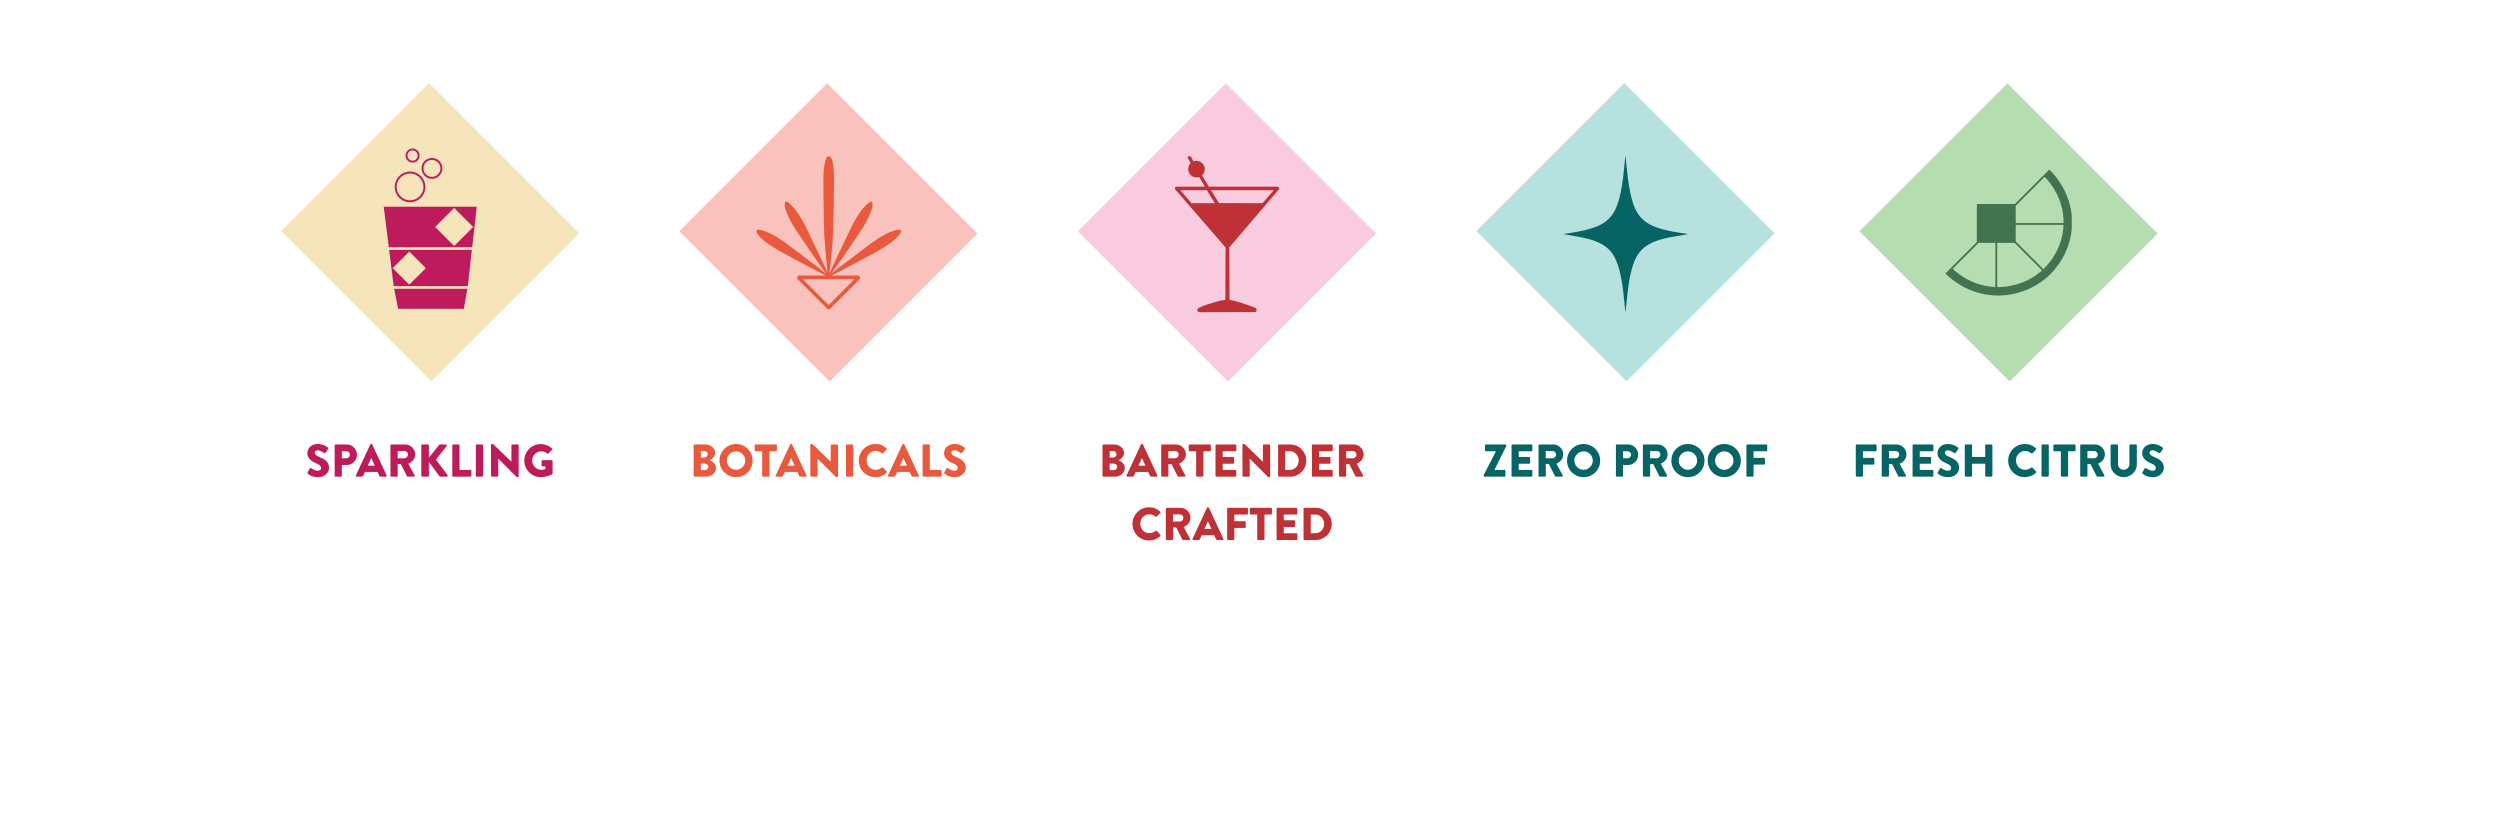 <svg version="1.0" preserveAspectRatio="xMidYMid meet" height="600" viewBox="0 0 1350 450" zoomAndPan="magnify" width="1800" xmlns:xlink="http://www.w3.org/1999/xlink" xmlns="http://www.w3.org/2000/svg"><defs><g></g><clipPath id="6627e903c7"><path clip-rule="nonzero" d="M 151 44 L 313 44 L 313 207 L 151 207 Z M 151 44"></path></clipPath><clipPath id="cd27374561"><path clip-rule="nonzero" d="M 231.629 44.879 L 312.914 126.16 L 233.023 206.051 L 151.742 124.766 Z M 231.629 44.879"></path></clipPath><clipPath id="34ce62626d"><path clip-rule="nonzero" d="M 0.68 0.641 L 161.961 0.641 L 161.961 162 L 0.68 162 Z M 0.68 0.641"></path></clipPath><clipPath id="e18aadca25"><path clip-rule="nonzero" d="M 80.629 0.879 L 161.914 82.16 L 82.023 162.051 L 0.742 80.766 Z M 80.629 0.879"></path></clipPath><clipPath id="234104865d"><rect height="163" y="0" width="162" x="0"></rect></clipPath><clipPath id="b990260f0e"><path clip-rule="nonzero" d="M 218 80.18 L 227 80.18 L 227 88 L 218 88 Z M 218 80.18"></path></clipPath><clipPath id="19d1eb65de"><path clip-rule="nonzero" d="M 212 155 L 253 155 L 253 166.43 L 212 166.43 Z M 212 155"></path></clipPath><clipPath id="be63f3c701"><path clip-rule="nonzero" d="M 207.215 111 L 257.465 111 L 257.465 134 L 207.215 134 Z M 207.215 111"></path></clipPath><clipPath id="b50d9edaac"><path clip-rule="nonzero" d="M 366 45 L 529 45 L 529 207 L 366 207 Z M 366 45"></path></clipPath><clipPath id="4acba29e08"><path clip-rule="nonzero" d="M 446.734 45 L 528.02 126.281 L 448.129 206.172 L 366.848 124.887 Z M 446.734 45"></path></clipPath><clipPath id="3a33f9a0b6"><path clip-rule="nonzero" d="M 0.719 0 L 162 0 L 162 161.398 L 0.719 161.398 Z M 0.719 0"></path></clipPath><clipPath id="e6975f6dbc"><path clip-rule="nonzero" d="M 80.734 0 L 162.02 81.281 L 82.129 161.172 L 0.848 79.887 Z M 80.734 0"></path></clipPath><clipPath id="9124c5fa1e"><rect height="162" y="0" width="163" x="0"></rect></clipPath><clipPath id="45a250a2f8"><path clip-rule="nonzero" d="M 582 45 L 744 45 L 744 207 L 582 207 Z M 582 45"></path></clipPath><clipPath id="218cc92570"><path clip-rule="nonzero" d="M 661.91 45 L 743.191 126.281 L 663.305 206.172 L 582.02 124.887 Z M 661.91 45"></path></clipPath><clipPath id="9586782965"><path clip-rule="nonzero" d="M 0 0 L 161.281 0 L 161.281 161.398 L 0 161.398 Z M 0 0"></path></clipPath><clipPath id="ee0da325f9"><path clip-rule="nonzero" d="M 79.91 0 L 161.191 81.281 L 81.305 161.172 L 0.02 79.887 Z M 79.91 0"></path></clipPath><clipPath id="513022a1ca"><rect height="162" y="0" width="162" x="0"></rect></clipPath><clipPath id="beba9fcef0"><path clip-rule="nonzero" d="M 797 44 L 959 44 L 959 207 L 797 207 Z M 797 44"></path></clipPath><clipPath id="ac165cf2aa"><path clip-rule="nonzero" d="M 877.082 44.879 L 958.363 126.16 L 878.477 206.051 L 797.191 124.766 Z M 877.082 44.879"></path></clipPath><clipPath id="4d071f154d"><path clip-rule="nonzero" d="M 0.039 0.641 L 161.559 0.641 L 161.559 162 L 0.039 162 Z M 0.039 0.641"></path></clipPath><clipPath id="be4889b0d2"><path clip-rule="nonzero" d="M 80.082 0.879 L 161.363 82.16 L 81.477 162.051 L 0.191 80.766 Z M 80.082 0.879"></path></clipPath><clipPath id="56ba5912a6"><rect height="163" y="0" width="162" x="0"></rect></clipPath><clipPath id="cd210cab4e"><path clip-rule="nonzero" d="M 1004 45 L 1166 45 L 1166 207 L 1004 207 Z M 1004 45"></path></clipPath><clipPath id="57c2a611c6"><path clip-rule="nonzero" d="M 1084.004 45 L 1165.285 126.281 L 1085.398 206.172 L 1004.113 124.887 Z M 1084.004 45"></path></clipPath><clipPath id="c333dc87d6"><path clip-rule="nonzero" d="M 0 0 L 161.441 0 L 161.441 161.398 L 0 161.398 Z M 0 0"></path></clipPath><clipPath id="575b41ad8c"><path clip-rule="nonzero" d="M 80.004 0 L 161.285 81.281 L 81.398 161.172 L 0.113 79.887 Z M 80.004 0"></path></clipPath><clipPath id="3ef3af808b"><rect height="162" y="0" width="162" x="0"></rect></clipPath><clipPath id="b3967816db"><path clip-rule="nonzero" d="M 408.551 84.5 L 486.551 84.5 L 486.551 167 L 408.551 167 Z M 408.551 84.5"></path></clipPath><clipPath id="4549292ef3"><path clip-rule="nonzero" d="M 634.43 84.172 L 690.68 84.172 L 690.68 168.922 L 634.43 168.922 Z M 634.43 84.172"></path></clipPath><clipPath id="3e20953acc"><path clip-rule="nonzero" d="M 844.109 84.172 L 911.609 84.172 L 911.609 168.922 L 844.109 168.922 Z M 844.109 84.172"></path></clipPath><clipPath id="e4df866a71"><path clip-rule="nonzero" d="M 1050.504 91.57 L 1118.754 91.57 L 1118.754 159.82 L 1050.504 159.82 Z M 1050.504 91.57"></path></clipPath><clipPath id="76c61fe651"><rect height="37" y="0" width="136" x="0"></rect></clipPath><clipPath id="4f7bb021db"><rect height="37" y="0" width="152" x="0"></rect></clipPath><clipPath id="c1fd8c9c18"><rect height="71" y="0" width="146" x="0"></rect></clipPath><clipPath id="3dd0e2da1f"><rect height="37" y="0" width="157" x="0"></rect></clipPath><clipPath id="cc5a666c88"><rect height="37" y="0" width="171" x="0"></rect></clipPath></defs><rect fill-opacity="1" height="540" y="-45" fill="#ffffff" width="1620" x="-135"></rect><rect fill-opacity="1" height="540" y="-45" fill="#ffffff" width="1620" x="-135"></rect><g clip-path="url(#6627e903c7)"><g clip-path="url(#cd27374561)"><g transform="matrix(1, 0, 0, 1, 151, 44)"><g clip-path="url(#234104865d)"><g clip-path="url(#34ce62626d)"><g clip-path="url(#e18aadca25)"><path fill-rule="nonzero" fill-opacity="1" d="M 80.629 0.879 L 161.77 82.016 L 81.879 161.902 L 0.742 80.766 Z M 80.629 0.879" fill="#f6e4ba"></path></g></g></g></g></g></g><g clip-path="url(#b990260f0e)"><path fill-rule="nonzero" fill-opacity="1" d="M 222.793 87.812 C 224.895 87.812 226.602 86.105 226.602 84.004 C 226.602 81.902 224.895 80.195 222.793 80.195 C 220.695 80.195 218.984 81.902 218.984 84.004 C 218.984 86.105 220.695 87.812 222.793 87.812 Z M 222.793 81.242 C 224.316 81.242 225.559 82.48 225.559 84.004 C 225.559 85.531 224.316 86.77 222.793 86.77 C 221.27 86.77 220.031 85.531 220.031 84.004 C 220.031 82.48 221.27 81.242 222.793 81.242 Z M 222.793 81.242" fill="#bd1b5b"></path></g><path fill-rule="nonzero" fill-opacity="1" d="M 233.258 96.555 C 236.363 96.555 238.887 94.031 238.887 90.926 C 238.887 87.82 236.359 85.293 233.258 85.293 C 230.152 85.293 227.625 87.82 227.625 90.926 C 227.625 94.031 230.152 96.555 233.258 96.555 Z M 233.258 86.34 C 235.785 86.34 237.844 88.395 237.844 90.926 C 237.844 93.453 235.785 95.512 233.258 95.512 C 230.727 95.512 228.672 93.453 228.672 90.926 C 228.672 88.395 230.727 86.34 233.258 86.34 Z M 233.258 86.34" fill="#bd1b5b"></path><path fill-rule="nonzero" fill-opacity="1" d="M 221.43 109.227 C 226 109.227 229.719 105.508 229.719 100.938 C 229.719 96.367 226 92.652 221.43 92.652 C 216.859 92.652 213.145 96.367 213.145 100.938 C 213.145 105.508 216.859 109.227 221.43 109.227 Z M 221.43 93.695 C 225.422 93.695 228.672 96.945 228.672 100.938 C 228.672 104.93 225.422 108.18 221.43 108.18 C 217.438 108.18 214.188 104.93 214.188 100.938 C 214.188 96.945 217.438 93.695 221.43 93.695 Z M 221.43 93.695" fill="#bd1b5b"></path><g clip-path="url(#19d1eb65de)"><path fill-rule="nonzero" fill-opacity="1" d="M 214.996 166.754 L 250.449 166.754 L 252.379 155.949 L 212.836 155.949 Z M 214.996 166.754" fill="#bd1b5b"></path></g><g clip-path="url(#be63f3c701)"><path fill-rule="nonzero" fill-opacity="1" d="M 207.215 111.648 L 209.957 133.504 L 254.992 133.504 L 257.441 111.648 Z M 245.238 132.852 L 234.965 122.578 L 245.238 112.305 L 255.512 122.578 Z M 245.238 132.852" fill="#bd1b5b"></path></g><path fill-rule="nonzero" fill-opacity="1" d="M 212.582 154.504 L 252.629 154.504 L 254.809 134.938 L 210.141 134.938 Z M 229.957 144.789 L 221.008 153.734 L 212.062 144.789 L 221.008 135.84 Z M 229.957 144.789" fill="#bd1b5b"></path><g clip-path="url(#b50d9edaac)"><g clip-path="url(#4acba29e08)"><g transform="matrix(1, 0, 0, 1, 366, 45)"><g clip-path="url(#9124c5fa1e)"><g clip-path="url(#3a33f9a0b6)"><g clip-path="url(#e6975f6dbc)"><path fill-rule="nonzero" fill-opacity="1" d="M 80.734 0 L 161.875 81.137 L 81.984 161.023 L 0.848 79.887 Z M 80.734 0" fill="#fac2bc"></path></g></g></g></g></g></g><g clip-path="url(#45a250a2f8)"><g clip-path="url(#218cc92570)"><g transform="matrix(1, 0, 0, 1, 582, 45)"><g clip-path="url(#513022a1ca)"><g clip-path="url(#9586782965)"><g clip-path="url(#ee0da325f9)"><path fill-rule="nonzero" fill-opacity="1" d="M 79.91 0 L 161.047 81.137 L 81.156 161.023 L 0.02 79.887 Z M 79.91 0" fill="#f9cbdf"></path></g></g></g></g></g></g><g clip-path="url(#beba9fcef0)"><g clip-path="url(#ac165cf2aa)"><g transform="matrix(1, 0, 0, 1, 797, 44)"><g clip-path="url(#56ba5912a6)"><g clip-path="url(#4d071f154d)"><g clip-path="url(#be4889b0d2)"><path fill-rule="nonzero" fill-opacity="1" d="M 80.082 0.879 L 161.219 82.016 L 81.328 161.902 L 0.191 80.766 Z M 80.082 0.879" fill="#b6e1df"></path></g></g></g></g></g></g><g clip-path="url(#cd210cab4e)"><g clip-path="url(#57c2a611c6)"><g transform="matrix(1, 0, 0, 1, 1004, 45)"><g clip-path="url(#3ef3af808b)"><g clip-path="url(#c333dc87d6)"><g clip-path="url(#575b41ad8c)"><path fill-rule="nonzero" fill-opacity="1" d="M 80.004 0 L 161.141 81.137 L 81.25 161.023 L 0.113 79.887 Z M 80.004 0" fill="#b6dcb2"></path></g></g></g></g></g></g><g clip-path="url(#b3967816db)"><path fill-rule="nonzero" fill-opacity="1" d="M 408.699 125.758 C 409.328 126.973 410.34 128 411.391 128.945 C 412.145 129.625 412.93 130.27 413.734 130.887 C 418.32 134.406 423.531 136.938 428.586 139.676 C 431.188 141.09 433.777 142.523 436.41 143.879 C 439.57 145.512 442.707 147.18 445.883 148.781 L 431.66 148.781 C 431.172 148.781 430.734 149.074 430.547 149.527 C 430.359 149.977 430.461 150.492 430.809 150.84 L 446.613 166.645 C 447.086 167.117 447.852 167.113 448.32 166.645 L 464.125 150.84 C 464.473 150.492 464.574 149.977 464.387 149.527 C 464.199 149.074 463.762 148.781 463.273 148.781 L 449.051 148.781 C 452.227 147.18 455.363 145.512 458.523 143.879 C 461.156 142.523 463.746 141.09 466.352 139.676 C 471.402 136.938 476.613 134.406 481.199 130.887 C 482.004 130.27 482.789 129.625 483.543 128.945 C 484.594 128 485.605 126.973 486.238 125.758 C 486.484 125.281 486.66 124.688 486.352 124.305 C 486.035 123.918 485.391 123.961 484.848 124.055 C 481.637 124.629 478.363 126.266 475.547 127.965 C 472.348 129.895 469.348 132.129 466.406 134.414 C 462.242 137.645 457.934 140.727 453.754 143.953 C 452.211 145.141 450.68 146.34 449.16 147.551 C 449.102 147.598 449.043 147.641 448.984 147.688 C 448.957 147.711 448.926 147.734 448.898 147.758 C 450.906 144.961 452.859 142.133 454.848 139.328 C 456.57 136.898 458.219 134.414 459.891 131.945 C 463.137 127.156 466.621 122.48 469.094 117.215 C 469.527 116.289 469.93 115.348 470.293 114.391 C 470.793 113.062 471.223 111.676 471.23 110.301 C 471.23 109.762 471.117 109.148 470.664 108.953 C 470.207 108.754 469.652 109.09 469.215 109.43 C 466.613 111.43 464.449 114.414 462.719 117.234 C 460.754 120.441 459.105 123.828 457.531 127.23 C 455.301 132.043 452.875 136.789 450.629 141.609 C 449.801 143.383 448.984 145.164 448.184 146.949 C 448.152 147.016 448.125 147.086 448.094 147.156 C 448.039 147.277 447.988 147.398 447.934 147.52 C 448.277 144.516 448.559 141.512 448.879 138.508 C 449.16 135.906 449.348 133.293 449.566 130.684 C 449.988 125.621 450.668 96.23 450.184 91.145 C 450.098 90.25 449.977 89.359 449.816 88.473 C 449.586 87.242 449.266 86 448.586 84.949 C 448.316 84.539 447.91 84.125 447.422 84.172 C 446.926 84.223 446.613 84.719 446.402 85.172 C 445.148 87.832 444.762 91.047 444.672 93.953 C 444.57 97.25 444.832 124.855 445.164 128.133 C 445.637 132.77 445.906 137.441 446.363 142.09 C 446.531 143.801 446.715 145.512 446.914 147.219 C 446.918 147.266 446.922 147.316 446.93 147.363 C 446.898 147.293 446.867 147.223 446.836 147.152 C 446.805 147.086 446.777 147.016 446.746 146.945 C 445.945 145.16 445.129 143.383 444.301 141.609 C 442.055 136.789 439.629 132.043 437.398 127.227 C 435.824 123.824 434.176 120.438 432.211 117.234 C 430.48 114.41 428.316 111.43 425.719 109.426 C 425.277 109.086 424.723 108.754 424.266 108.949 C 423.812 109.145 423.699 109.758 423.699 110.297 C 423.707 111.676 424.133 113.062 424.637 114.391 C 425 115.344 425.402 116.285 425.836 117.211 C 428.312 122.477 431.793 127.156 435.039 131.945 C 436.711 134.41 438.359 136.895 440.082 139.324 C 442.07 142.133 444.023 144.961 446.031 147.754 C 446.004 147.73 445.973 147.707 445.945 147.688 C 445.887 147.641 445.828 147.594 445.77 147.547 C 444.25 146.336 442.719 145.137 441.18 143.949 C 436.996 140.723 432.688 137.645 428.523 134.41 C 425.582 132.129 422.582 129.895 419.383 127.965 C 416.566 126.262 413.293 124.625 410.082 124.055 C 409.539 123.957 408.895 123.914 408.578 124.305 C 408.27 124.684 408.445 125.281 408.695 125.754 Z M 461.164 150.727 C 461.223 150.727 461.266 150.754 461.285 150.805 C 461.301 150.848 461.309 150.902 461.258 150.953 L 447.559 164.652 C 447.535 164.676 447.5 164.691 447.465 164.691 C 447.434 164.691 447.398 164.676 447.371 164.652 L 433.676 150.953 C 433.633 150.914 433.621 150.863 433.648 150.809 C 433.66 150.773 433.695 150.727 433.77 150.727 Z M 461.164 150.727" fill="#e8593d"></path></g><g clip-path="url(#4549292ef3)"><path fill-rule="nonzero" fill-opacity="1" d="M 650.625 100.797 L 647.559 95.574 C 642.879 96.945 639.734 91.57 642.961 88.008 C 642.668 87.148 640.555 85.07 641.758 84.344 C 643.055 83.566 643.953 86.363 644.52 87.152 C 648.438 85.695 652.121 89.953 649.965 93.57 C 649.703 94.008 649.348 94.293 649.113 94.719 L 652.75 100.801 L 689.445 100.793 C 690.293 100.793 691.066 101.223 690.68 102.164 L 663.785 133.645 L 663.961 161.895 C 667.484 162.648 670.969 163.668 674.348 164.91 C 675.09 165.184 677.836 166.121 678.25 166.504 C 678.809 167.023 678.723 168.25 677.934 168.504 L 647.863 168.586 C 646.172 168.469 646.129 166.852 647.582 166.125 C 649.871 164.98 653.953 163.746 656.48 163.035 C 658.16 162.566 659.965 162.133 661.695 161.918 L 661.816 133.645 L 634.535 102.168 C 634.188 101.555 634.75 100.797 635.395 100.797 Z M 655.852 109.715 L 655.73 109.262 L 651.711 102.707 L 637.371 102.707 L 643.422 109.715 Z M 687.848 102.703 L 653.941 102.703 L 658.234 109.688 L 681.547 109.723 L 681.918 109.586 Z M 687.848 102.703" fill="#be3136"></path></g><g clip-path="url(#3e20953acc)"><path fill-rule="nonzero" fill-opacity="1" d="M 897.914 123.844 C 887.469 121.012 883.316 116.5 880.785 106.016 C 879.07 98.906 878.547 91.434 877.777 84.172 C 877.695 84.172 877.539 85.578 877.52 85.77 C 876.852 92.672 876.293 99.73 874.602 106.465 C 871.812 117.566 866.949 121.602 855.988 124.254 C 852.082 125.199 848.074 125.758 844.109 126.395 C 852.52 128.082 864.062 128.746 869.887 135.887 C 875.758 143.086 876.609 157.941 877.52 167.023 C 877.539 167.215 877.695 168.625 877.777 168.625 C 878.57 161.434 879.051 153.984 880.742 146.945 C 883.297 136.332 887.535 131.762 898.121 128.953 C 902.453 127.801 906.77 127.453 911.051 126.52 C 911.172 126.492 911.461 126.504 911.445 126.344 C 906.91 125.727 902.332 125.035 897.914 123.84 Z M 897.914 123.844" fill="#066464"></path></g><g clip-path="url(#e4df866a71)"><path fill-rule="nonzero" fill-opacity="1" d="M 1113.66 100.672 C 1111.121 96.227 1108.309 93.199 1106.859 91.793 L 1106.848 91.801 L 1106.621 91.574 L 1088.039 110.156 L 1067.492 110.156 L 1067.492 130.699 L 1050.504 147.691 L 1050.645 147.832 L 1050.641 147.836 C 1050.781 147.977 1050.941 148.137 1051.121 148.309 L 1051.199 148.387 L 1051.199 148.383 C 1054.578 151.629 1064.375 159.59 1079.023 159.59 C 1079.082 159.59 1079.145 159.59 1079.207 159.59 C 1081.672 159.578 1085.574 159.289 1090.148 157.977 C 1096.824 156.062 1102.629 152.652 1107.402 147.836 C 1110.785 144.426 1118.68 134.953 1118.902 120.723 C 1119.012 113.699 1117.246 106.953 1113.66 100.672 Z M 1114.34 120.457 L 1088.473 120.457 L 1088.473 111.109 L 1104.102 95.484 C 1107.023 98.453 1114.473 107.332 1114.34 120.461 Z M 1068.449 131.137 L 1077.504 131.137 L 1077.504 154.996 C 1065.43 154.48 1057.336 147.938 1054.426 145.156 Z M 1088.891 153.59 C 1084.816 154.762 1081.363 155.02 1079.188 155.027 C 1079.129 155.027 1079.078 155.027 1079.023 155.027 C 1078.844 155.027 1078.664 155.027 1078.488 155.023 L 1078.488 131.137 L 1087.848 131.137 L 1102.711 146.004 C 1098.785 149.535 1094.145 152.082 1088.891 153.59 Z M 1104.16 144.625 C 1103.922 144.867 1103.68 145.102 1103.434 145.336 L 1088.473 130.375 L 1088.473 121.441 L 1114.316 121.441 C 1113.848 133.574 1107.09 141.668 1104.16 144.625 Z M 1104.16 144.625" fill="#427450"></path></g><g transform="matrix(1, 0, 0, 1, 164, 231)"><g clip-path="url(#76c61fe651)"><g fill-opacity="1" fill="#bd1b5b"><g transform="translate(0.957, 26.417)"><g><path d="M 1.266 -1.672 C 1.148 -1.797 1.078 -1.898 1.047 -1.984 C 1.016 -2.066 1.047 -2.191 1.141 -2.359 L 2.312 -4.422 C 2.414 -4.586 2.562 -4.672 2.75 -4.672 C 2.938 -4.672 3.07 -4.641 3.156 -4.578 C 3.188 -4.555 3.379 -4.43 3.734 -4.203 C 4.098 -3.984 4.539 -3.758 5.062 -3.531 C 5.594 -3.312 6.133 -3.203 6.688 -3.203 C 7.188 -3.203 7.598 -3.344 7.922 -3.625 C 8.242 -3.906 8.406 -4.266 8.406 -4.703 C 8.406 -5.691 7.551 -6.523 5.844 -7.203 C 5.312 -7.422 4.766 -7.688 4.203 -8 C 3.641 -8.32 3.117 -8.703 2.641 -9.141 C 2.16 -9.586 1.77 -10.102 1.469 -10.688 C 1.164 -11.281 1.016 -11.953 1.016 -12.703 C 1.016 -13.535 1.223 -14.328 1.641 -15.078 C 2.066 -15.828 2.707 -16.441 3.562 -16.922 C 4.414 -17.41 5.484 -17.656 6.766 -17.656 C 7.617 -17.656 8.398 -17.535 9.109 -17.297 C 9.828 -17.066 10.438 -16.801 10.938 -16.5 C 11.445 -16.207 11.828 -15.969 12.078 -15.781 C 12.234 -15.695 12.312 -15.562 12.312 -15.375 C 12.312 -15.195 12.285 -15.066 12.234 -14.984 L 10.969 -13.078 C 10.883 -12.941 10.75 -12.832 10.562 -12.75 C 10.383 -12.664 10.238 -12.664 10.125 -12.75 C 10.07 -12.781 9.926 -12.875 9.688 -13.031 C 9.457 -13.195 9.164 -13.367 8.812 -13.547 C 8.469 -13.734 8.102 -13.895 7.719 -14.031 C 7.332 -14.176 6.945 -14.25 6.562 -14.25 C 6.113 -14.25 5.738 -14.117 5.438 -13.859 C 5.145 -13.598 5 -13.305 5 -12.984 C 5 -12.516 5.203 -12.094 5.609 -11.719 C 6.023 -11.344 6.723 -10.957 7.703 -10.562 C 8.18 -10.363 8.711 -10.113 9.297 -9.812 C 9.879 -9.52 10.43 -9.148 10.953 -8.703 C 11.473 -8.266 11.898 -7.734 12.234 -7.109 C 12.566 -6.484 12.734 -5.742 12.734 -4.891 C 12.734 -4.047 12.492 -3.227 12.016 -2.438 C 11.547 -1.656 10.875 -1.008 10 -0.5 C 9.133 0 8.086 0.25 6.859 0.25 C 5.785 0.25 4.863 0.129 4.094 -0.109 C 3.332 -0.348 2.719 -0.617 2.25 -0.922 C 1.789 -1.234 1.461 -1.484 1.266 -1.672 Z M 1.266 -1.672"></path></g></g></g><g fill-opacity="1" fill="#bd1b5b"><g transform="translate(14.584, 26.417)"><g><path d="M 2.141 -0.469 L 2.141 -16.922 C 2.141 -17.055 2.18 -17.172 2.266 -17.266 C 2.359 -17.359 2.473 -17.406 2.609 -17.406 L 8.594 -17.406 C 9.625 -17.406 10.555 -17.156 11.391 -16.656 C 12.234 -16.156 12.906 -15.488 13.406 -14.656 C 13.914 -13.832 14.172 -12.914 14.172 -11.906 C 14.172 -10.875 13.914 -9.938 13.406 -9.094 C 12.906 -8.25 12.234 -7.57 11.391 -7.062 C 10.555 -6.562 9.633 -6.312 8.625 -6.312 L 6.016 -6.312 L 6.016 -0.469 C 6.016 -0.352 5.969 -0.242 5.875 -0.141 C 5.789 -0.047 5.68 0 5.547 0 L 2.609 0 C 2.473 0 2.359 -0.047 2.266 -0.141 C 2.18 -0.242 2.141 -0.352 2.141 -0.469 Z M 6.016 -9.938 L 8.375 -9.938 C 8.906 -9.938 9.363 -10.125 9.75 -10.5 C 10.145 -10.875 10.344 -11.344 10.344 -11.906 C 10.344 -12.438 10.145 -12.875 9.75 -13.219 C 9.363 -13.57 8.906 -13.75 8.375 -13.75 L 6.016 -13.75 Z M 6.016 -9.938"></path></g></g></g><g fill-opacity="1" fill="#bd1b5b"><g transform="translate(28.236, 26.417)"><g><path d="M 0.328 0 C 0.141 0 0.004 -0.062 -0.078 -0.188 C -0.16 -0.32 -0.164 -0.473 -0.094 -0.641 L 7.688 -17.375 C 7.781 -17.562 7.922 -17.656 8.109 -17.656 L 8.359 -17.656 C 8.555 -17.656 8.695 -17.562 8.781 -17.375 L 16.562 -0.641 C 16.645 -0.473 16.641 -0.32 16.547 -0.188 C 16.453 -0.062 16.316 0 16.141 0 L 13.375 0 C 13.156 0 12.984 -0.047 12.859 -0.141 C 12.734 -0.234 12.613 -0.395 12.5 -0.625 L 11.609 -2.578 L 4.844 -2.578 L 3.953 -0.594 C 3.891 -0.445 3.785 -0.312 3.641 -0.188 C 3.504 -0.062 3.312 0 3.062 0 Z M 6.344 -5.969 L 10.125 -5.969 L 8.234 -10.062 L 8.203 -10.062 Z M 6.344 -5.969"></path></g></g></g><g fill-opacity="1" fill="#bd1b5b"><g transform="translate(44.698, 26.417)"><g><path d="M 2.141 -0.469 L 2.141 -16.922 C 2.141 -17.055 2.18 -17.172 2.266 -17.266 C 2.359 -17.359 2.473 -17.406 2.609 -17.406 L 10.047 -17.406 C 11.035 -17.406 11.941 -17.16 12.766 -16.672 C 13.586 -16.191 14.242 -15.547 14.734 -14.734 C 15.223 -13.93 15.469 -13.031 15.469 -12.031 C 15.469 -10.883 15.125 -9.875 14.438 -9 C 13.75 -8.125 12.863 -7.469 11.781 -7.031 L 15.188 -0.719 C 15.27 -0.551 15.273 -0.391 15.203 -0.234 C 15.129 -0.078 14.984 0 14.766 0 L 11.453 0 C 11.359 0 11.273 -0.023 11.203 -0.078 C 11.141 -0.129 11.094 -0.176 11.062 -0.219 L 7.75 -6.812 L 6.047 -6.812 L 6.047 -0.469 C 6.047 -0.352 6 -0.242 5.906 -0.141 C 5.812 -0.047 5.695 0 5.562 0 L 2.609 0 C 2.473 0 2.359 -0.047 2.266 -0.141 C 2.18 -0.242 2.141 -0.352 2.141 -0.469 Z M 6.047 -9.969 L 9.719 -9.969 C 10.227 -9.969 10.672 -10.172 11.047 -10.578 C 11.422 -10.984 11.609 -11.441 11.609 -11.953 C 11.609 -12.484 11.422 -12.93 11.047 -13.297 C 10.672 -13.66 10.227 -13.844 9.719 -13.844 L 6.047 -13.844 Z M 6.047 -9.969"></path></g></g></g><g fill-opacity="1" fill="#bd1b5b"><g transform="translate(61.358, 26.417)"><g><path d="M 2.141 -0.594 L 2.141 -16.812 C 2.141 -16.969 2.195 -17.102 2.312 -17.219 C 2.426 -17.344 2.566 -17.406 2.734 -17.406 L 5.641 -17.406 C 5.805 -17.406 5.945 -17.344 6.062 -17.219 C 6.176 -17.102 6.234 -16.969 6.234 -16.812 L 6.234 -10.266 L 11.766 -17.156 C 11.891 -17.32 12.047 -17.406 12.234 -17.406 L 15.359 -17.406 C 15.598 -17.406 15.766 -17.297 15.859 -17.078 C 15.961 -16.859 15.945 -16.66 15.812 -16.484 L 10 -9.203 L 16.328 -0.938 C 16.461 -0.758 16.473 -0.562 16.359 -0.344 C 16.254 -0.133 16.086 -0.031 15.859 -0.031 L 12.438 -0.031 C 12.219 -0.031 12.066 -0.086 11.984 -0.203 L 6.234 -8 L 6.234 -0.594 C 6.234 -0.426 6.176 -0.285 6.062 -0.172 C 5.945 -0.055 5.805 0 5.641 0 L 2.734 0 C 2.566 0 2.426 -0.055 2.312 -0.172 C 2.195 -0.285 2.141 -0.426 2.141 -0.594 Z M 2.141 -0.594"></path></g></g></g><g fill-opacity="1" fill="#bd1b5b"><g transform="translate(78.094, 26.417)"><g><path d="M 2.141 -0.469 L 2.141 -16.922 C 2.141 -17.055 2.18 -17.172 2.266 -17.266 C 2.359 -17.359 2.473 -17.406 2.609 -17.406 L 5.562 -17.406 C 5.695 -17.406 5.812 -17.359 5.906 -17.266 C 6 -17.172 6.047 -17.055 6.047 -16.922 L 6.047 -3.656 L 11.953 -3.656 C 12.086 -3.656 12.203 -3.609 12.297 -3.516 C 12.391 -3.422 12.438 -3.312 12.438 -3.188 L 12.438 -0.469 C 12.438 -0.352 12.391 -0.242 12.297 -0.141 C 12.203 -0.047 12.086 0 11.953 0 L 2.609 0 C 2.473 0 2.359 -0.047 2.266 -0.141 C 2.18 -0.242 2.141 -0.352 2.141 -0.469 Z M 2.141 -0.469"></path></g></g></g><g fill-opacity="1" fill="#bd1b5b"><g transform="translate(90.801, 26.417)"><g><path d="M 2.141 -0.469 L 2.141 -16.922 C 2.141 -17.055 2.188 -17.172 2.281 -17.266 C 2.383 -17.359 2.492 -17.406 2.609 -17.406 L 5.594 -17.406 C 5.727 -17.406 5.836 -17.359 5.922 -17.266 C 6.016 -17.172 6.062 -17.055 6.062 -16.922 L 6.062 -0.469 C 6.062 -0.352 6.016 -0.242 5.922 -0.141 C 5.836 -0.047 5.727 0 5.594 0 L 2.609 0 C 2.492 0 2.383 -0.047 2.281 -0.141 C 2.188 -0.242 2.141 -0.352 2.141 -0.469 Z M 2.141 -0.469"></path></g></g></g><g fill-opacity="1" fill="#bd1b5b"><g transform="translate(99.007, 26.417)"><g><path d="M 2.141 -0.469 L 2.109 -17.203 C 2.109 -17.336 2.156 -17.445 2.25 -17.531 C 2.352 -17.613 2.461 -17.656 2.578 -17.656 L 3.203 -17.656 L 13.125 -8.109 C 13.125 -8.109 13.129 -8.109 13.141 -8.109 C 13.148 -8.109 13.156 -8.109 13.156 -8.109 L 13.156 -16.922 C 13.156 -17.055 13.195 -17.172 13.281 -17.266 C 13.375 -17.359 13.488 -17.406 13.625 -17.406 L 16.609 -17.406 C 16.742 -17.406 16.852 -17.359 16.938 -17.266 C 17.031 -17.172 17.078 -17.055 17.078 -16.922 L 17.078 -0.203 C 17.078 -0.086 17.031 0.016 16.938 0.109 C 16.852 0.203 16.742 0.25 16.609 0.25 L 16.203 0.25 C 16.078 0.25 15.973 0.207 15.891 0.125 L 6.062 -9.75 C 6.062 -9.75 6.055 -9.75 6.047 -9.75 L 6.047 -0.469 C 6.047 -0.352 6 -0.242 5.906 -0.141 C 5.812 -0.047 5.695 0 5.562 0 L 2.609 0 C 2.492 0 2.383 -0.047 2.281 -0.141 C 2.188 -0.242 2.141 -0.352 2.141 -0.469 Z M 2.141 -0.469"></path></g></g></g><g fill-opacity="1" fill="#bd1b5b"><g transform="translate(118.229, 26.417)"><g><path d="M 0.891 -8.672 C 0.891 -9.922 1.117 -11.086 1.578 -12.172 C 2.047 -13.254 2.688 -14.203 3.5 -15.016 C 4.312 -15.828 5.254 -16.461 6.328 -16.922 C 7.41 -17.391 8.57 -17.625 9.812 -17.625 C 10.863 -17.625 11.926 -17.414 13 -17 C 14.082 -16.582 15.047 -16.008 15.891 -15.281 C 16.004 -15.207 16.062 -15.102 16.062 -14.969 C 16.07 -14.832 16.031 -14.719 15.938 -14.625 L 13.969 -12.531 C 13.75 -12.344 13.523 -12.332 13.297 -12.5 C 12.836 -12.938 12.332 -13.242 11.781 -13.422 C 11.238 -13.609 10.66 -13.703 10.047 -13.703 C 9.148 -13.703 8.328 -13.473 7.578 -13.016 C 6.836 -12.555 6.242 -11.945 5.797 -11.188 C 5.359 -10.426 5.141 -9.586 5.141 -8.672 C 5.141 -7.773 5.363 -6.953 5.812 -6.203 C 6.258 -5.453 6.852 -4.852 7.594 -4.406 C 8.344 -3.957 9.164 -3.734 10.062 -3.734 C 10.426 -3.734 10.797 -3.758 11.172 -3.812 C 11.547 -3.875 11.914 -3.977 12.281 -4.125 L 12.281 -5.562 L 10.719 -5.562 C 10.395 -5.562 10.234 -5.711 10.234 -6.016 L 10.234 -8.484 C 10.234 -8.797 10.395 -8.953 10.719 -8.953 L 15.719 -8.953 C 15.844 -8.953 15.945 -8.906 16.031 -8.812 C 16.113 -8.719 16.156 -8.609 16.156 -8.484 L 16.188 -1.797 C 16.188 -1.629 16.117 -1.492 15.984 -1.391 C 15.984 -1.391 15.832 -1.305 15.531 -1.141 C 15.238 -0.973 14.812 -0.785 14.25 -0.578 C 13.695 -0.379 13.039 -0.195 12.281 -0.031 C 11.531 0.133 10.707 0.219 9.812 0.219 C 8.57 0.219 7.41 -0.004 6.328 -0.453 C 5.254 -0.91 4.312 -1.547 3.5 -2.359 C 2.688 -3.172 2.047 -4.113 1.578 -5.188 C 1.117 -6.27 0.891 -7.43 0.891 -8.672 Z M 0.891 -8.672"></path></g></g></g></g></g><g transform="matrix(1, 0, 0, 1, 371, 231)"><g clip-path="url(#4f7bb021db)"><g fill-opacity="1" fill="#e8593d"><g transform="translate(1.449, 26.417)"><g><path d="M 2.141 -0.469 L 2.141 -16.922 C 2.141 -17.055 2.18 -17.172 2.266 -17.266 C 2.359 -17.359 2.473 -17.406 2.609 -17.406 L 8.406 -17.406 C 9.383 -17.406 10.281 -17.203 11.094 -16.797 C 11.906 -16.391 12.551 -15.836 13.031 -15.141 C 13.508 -14.441 13.75 -13.656 13.75 -12.781 C 13.75 -12.145 13.586 -11.566 13.266 -11.047 C 12.953 -10.523 12.57 -10.082 12.125 -9.719 C 11.676 -9.352 11.254 -9.062 10.859 -8.844 C 11.305 -8.664 11.785 -8.406 12.297 -8.062 C 12.816 -7.727 13.258 -7.289 13.625 -6.75 C 14 -6.207 14.188 -5.555 14.188 -4.797 C 14.188 -3.867 13.941 -3.047 13.453 -2.328 C 12.973 -1.609 12.32 -1.039 11.5 -0.625 C 10.676 -0.207 9.77 0 8.781 0 L 2.609 0 C 2.473 0 2.359 -0.047 2.266 -0.141 C 2.18 -0.242 2.141 -0.352 2.141 -0.469 Z M 6.016 -10.344 L 7.953 -10.344 C 8.43 -10.344 8.836 -10.516 9.172 -10.859 C 9.516 -11.211 9.688 -11.633 9.688 -12.125 C 9.688 -12.625 9.516 -13.031 9.172 -13.344 C 8.836 -13.664 8.43 -13.828 7.953 -13.828 L 6.016 -13.828 Z M 6.016 -3.562 L 8.281 -3.562 C 8.758 -3.562 9.176 -3.734 9.531 -4.078 C 9.883 -4.422 10.062 -4.852 10.062 -5.375 C 10.062 -5.863 9.844 -6.273 9.406 -6.609 C 8.969 -6.941 8.508 -7.109 8.031 -7.109 L 6.016 -7.109 Z M 6.016 -3.562"></path></g></g></g><g fill-opacity="1" fill="#e8593d"><g transform="translate(16.668, 26.417)"><g><path d="M 0.875 -8.672 C 0.875 -9.922 1.098 -11.086 1.547 -12.172 C 2.004 -13.254 2.645 -14.207 3.469 -15.031 C 4.289 -15.852 5.238 -16.492 6.312 -16.953 C 7.395 -17.422 8.555 -17.656 9.797 -17.656 C 11.035 -17.656 12.195 -17.422 13.281 -16.953 C 14.375 -16.492 15.328 -15.852 16.141 -15.031 C 16.953 -14.207 17.586 -13.254 18.047 -12.172 C 18.516 -11.086 18.75 -9.922 18.75 -8.672 C 18.75 -7.43 18.516 -6.27 18.047 -5.188 C 17.586 -4.113 16.953 -3.164 16.141 -2.344 C 15.328 -1.531 14.375 -0.895 13.281 -0.438 C 12.195 0.02 11.035 0.25 9.797 0.25 C 8.555 0.25 7.395 0.02 6.312 -0.438 C 5.238 -0.895 4.289 -1.531 3.469 -2.344 C 2.645 -3.164 2.004 -4.113 1.547 -5.188 C 1.098 -6.27 0.875 -7.43 0.875 -8.672 Z M 4.844 -8.672 C 4.844 -7.773 5.066 -6.953 5.516 -6.203 C 5.961 -5.453 6.562 -4.852 7.312 -4.406 C 8.07 -3.957 8.898 -3.734 9.797 -3.734 C 10.703 -3.734 11.531 -3.957 12.281 -4.406 C 13.039 -4.852 13.645 -5.453 14.094 -6.203 C 14.539 -6.953 14.766 -7.773 14.766 -8.672 C 14.766 -9.586 14.539 -10.422 14.094 -11.172 C 13.645 -11.93 13.039 -12.535 12.281 -12.984 C 11.531 -13.441 10.703 -13.672 9.797 -13.672 C 8.898 -13.672 8.07 -13.441 7.312 -12.984 C 6.562 -12.535 5.961 -11.93 5.516 -11.172 C 5.066 -10.422 4.844 -9.586 4.844 -8.672 Z M 4.844 -8.672"></path></g></g></g><g fill-opacity="1" fill="#e8593d"><g transform="translate(36.188, 26.417)"><g><path d="M 4.375 -0.469 L 4.375 -13.75 L 0.828 -13.75 C 0.691 -13.75 0.578 -13.797 0.484 -13.891 C 0.391 -13.992 0.344 -14.102 0.344 -14.219 L 0.344 -16.922 C 0.344 -17.055 0.391 -17.172 0.484 -17.266 C 0.578 -17.359 0.691 -17.406 0.828 -17.406 L 11.859 -17.406 C 11.992 -17.406 12.102 -17.359 12.188 -17.266 C 12.281 -17.172 12.328 -17.055 12.328 -16.922 L 12.328 -14.219 C 12.328 -14.102 12.281 -13.992 12.188 -13.891 C 12.102 -13.797 11.992 -13.75 11.859 -13.75 L 8.297 -13.75 L 8.297 -0.469 C 8.297 -0.352 8.25 -0.242 8.156 -0.141 C 8.07 -0.047 7.961 0 7.828 0 L 4.844 0 C 4.727 0 4.617 -0.047 4.516 -0.141 C 4.422 -0.242 4.375 -0.352 4.375 -0.469 Z M 4.375 -0.469"></path></g></g></g><g fill-opacity="1" fill="#e8593d"><g transform="translate(47.975, 26.417)"><g><path d="M 0.328 0 C 0.141 0 0.004 -0.062 -0.078 -0.188 C -0.16 -0.32 -0.164 -0.473 -0.094 -0.641 L 7.688 -17.375 C 7.781 -17.562 7.922 -17.656 8.109 -17.656 L 8.359 -17.656 C 8.555 -17.656 8.695 -17.562 8.781 -17.375 L 16.562 -0.641 C 16.645 -0.473 16.641 -0.32 16.547 -0.188 C 16.453 -0.062 16.316 0 16.141 0 L 13.375 0 C 13.156 0 12.984 -0.047 12.859 -0.141 C 12.734 -0.234 12.613 -0.395 12.5 -0.625 L 11.609 -2.578 L 4.844 -2.578 L 3.953 -0.594 C 3.891 -0.445 3.785 -0.312 3.641 -0.188 C 3.504 -0.062 3.312 0 3.062 0 Z M 6.344 -5.969 L 10.125 -5.969 L 8.234 -10.062 L 8.203 -10.062 Z M 6.344 -5.969"></path></g></g></g><g fill-opacity="1" fill="#e8593d"><g transform="translate(64.437, 26.417)"><g><path d="M 2.141 -0.469 L 2.109 -17.203 C 2.109 -17.336 2.156 -17.445 2.25 -17.531 C 2.352 -17.613 2.461 -17.656 2.578 -17.656 L 3.203 -17.656 L 13.125 -8.109 C 13.125 -8.109 13.129 -8.109 13.141 -8.109 C 13.148 -8.109 13.156 -8.109 13.156 -8.109 L 13.156 -16.922 C 13.156 -17.055 13.195 -17.172 13.281 -17.266 C 13.375 -17.359 13.488 -17.406 13.625 -17.406 L 16.609 -17.406 C 16.742 -17.406 16.852 -17.359 16.938 -17.266 C 17.031 -17.172 17.078 -17.055 17.078 -16.922 L 17.078 -0.203 C 17.078 -0.086 17.031 0.016 16.938 0.109 C 16.852 0.203 16.742 0.25 16.609 0.25 L 16.203 0.25 C 16.078 0.25 15.973 0.207 15.891 0.125 L 6.062 -9.75 C 6.062 -9.75 6.055 -9.75 6.047 -9.75 L 6.047 -0.469 C 6.047 -0.352 6 -0.242 5.906 -0.141 C 5.812 -0.047 5.695 0 5.562 0 L 2.609 0 C 2.492 0 2.383 -0.047 2.281 -0.141 C 2.188 -0.242 2.141 -0.352 2.141 -0.469 Z M 2.141 -0.469"></path></g></g></g><g fill-opacity="1" fill="#e8593d"><g transform="translate(83.659, 26.417)"><g><path d="M 2.141 -0.469 L 2.141 -16.922 C 2.141 -17.055 2.188 -17.172 2.281 -17.266 C 2.383 -17.359 2.492 -17.406 2.609 -17.406 L 5.594 -17.406 C 5.727 -17.406 5.836 -17.359 5.922 -17.266 C 6.016 -17.172 6.062 -17.055 6.062 -16.922 L 6.062 -0.469 C 6.062 -0.352 6.016 -0.242 5.922 -0.141 C 5.836 -0.047 5.727 0 5.594 0 L 2.609 0 C 2.492 0 2.383 -0.047 2.281 -0.141 C 2.188 -0.242 2.141 -0.352 2.141 -0.469 Z M 2.141 -0.469"></path></g></g></g><g fill-opacity="1" fill="#e8593d"><g transform="translate(91.865, 26.417)"><g><path d="M 0.875 -8.672 C 0.875 -9.922 1.102 -11.086 1.562 -12.172 C 2.031 -13.254 2.672 -14.207 3.484 -15.031 C 4.305 -15.852 5.258 -16.492 6.344 -16.953 C 7.438 -17.422 8.602 -17.656 9.844 -17.656 C 11.082 -17.656 12.18 -17.461 13.141 -17.078 C 14.109 -16.691 15.016 -16.113 15.859 -15.344 C 15.973 -15.238 16.031 -15.117 16.031 -14.984 C 16.031 -14.859 15.984 -14.742 15.891 -14.641 L 13.953 -12.625 C 13.742 -12.426 13.535 -12.426 13.328 -12.625 C 12.859 -13.039 12.332 -13.352 11.75 -13.562 C 11.176 -13.781 10.582 -13.891 9.969 -13.891 C 9.039 -13.891 8.207 -13.656 7.469 -13.188 C 6.727 -12.727 6.145 -12.109 5.719 -11.328 C 5.301 -10.555 5.094 -9.707 5.094 -8.781 C 5.094 -7.863 5.301 -7.02 5.719 -6.25 C 6.145 -5.477 6.727 -4.863 7.469 -4.406 C 8.219 -3.957 9.062 -3.734 10 -3.734 C 10.57 -3.734 11.156 -3.832 11.75 -4.031 C 12.352 -4.238 12.879 -4.535 13.328 -4.922 C 13.41 -5.004 13.52 -5.039 13.656 -5.031 C 13.801 -5.02 13.906 -4.973 13.969 -4.891 L 15.906 -2.828 C 15.988 -2.742 16.023 -2.629 16.016 -2.484 C 16.016 -2.348 15.973 -2.238 15.891 -2.156 C 15.047 -1.344 14.102 -0.738 13.062 -0.344 C 12.031 0.051 10.957 0.25 9.844 0.25 C 8.602 0.25 7.438 0.02 6.344 -0.438 C 5.258 -0.895 4.305 -1.531 3.484 -2.344 C 2.672 -3.164 2.031 -4.113 1.562 -5.188 C 1.102 -6.27 0.875 -7.43 0.875 -8.672 Z M 0.875 -8.672"></path></g></g></g><g fill-opacity="1" fill="#e8593d"><g transform="translate(108.601, 26.417)"><g><path d="M 0.328 0 C 0.141 0 0.004 -0.062 -0.078 -0.188 C -0.16 -0.32 -0.164 -0.473 -0.094 -0.641 L 7.688 -17.375 C 7.781 -17.562 7.922 -17.656 8.109 -17.656 L 8.359 -17.656 C 8.555 -17.656 8.695 -17.562 8.781 -17.375 L 16.562 -0.641 C 16.645 -0.473 16.641 -0.32 16.547 -0.188 C 16.453 -0.062 16.316 0 16.141 0 L 13.375 0 C 13.156 0 12.984 -0.047 12.859 -0.141 C 12.734 -0.234 12.613 -0.395 12.5 -0.625 L 11.609 -2.578 L 4.844 -2.578 L 3.953 -0.594 C 3.891 -0.445 3.785 -0.312 3.641 -0.188 C 3.504 -0.062 3.312 0 3.062 0 Z M 6.344 -5.969 L 10.125 -5.969 L 8.234 -10.062 L 8.203 -10.062 Z M 6.344 -5.969"></path></g></g></g><g fill-opacity="1" fill="#e8593d"><g transform="translate(125.062, 26.417)"><g><path d="M 2.141 -0.469 L 2.141 -16.922 C 2.141 -17.055 2.18 -17.172 2.266 -17.266 C 2.359 -17.359 2.473 -17.406 2.609 -17.406 L 5.562 -17.406 C 5.695 -17.406 5.812 -17.359 5.906 -17.266 C 6 -17.172 6.047 -17.055 6.047 -16.922 L 6.047 -3.656 L 11.953 -3.656 C 12.086 -3.656 12.203 -3.609 12.297 -3.516 C 12.391 -3.422 12.438 -3.312 12.438 -3.188 L 12.438 -0.469 C 12.438 -0.352 12.391 -0.242 12.297 -0.141 C 12.203 -0.047 12.086 0 11.953 0 L 2.609 0 C 2.473 0 2.359 -0.047 2.266 -0.141 C 2.18 -0.242 2.141 -0.352 2.141 -0.469 Z M 2.141 -0.469"></path></g></g></g><g fill-opacity="1" fill="#e8593d"><g transform="translate(137.769, 26.417)"><g><path d="M 1.266 -1.672 C 1.148 -1.797 1.078 -1.898 1.047 -1.984 C 1.016 -2.066 1.047 -2.191 1.141 -2.359 L 2.312 -4.422 C 2.414 -4.586 2.562 -4.672 2.75 -4.672 C 2.938 -4.672 3.07 -4.641 3.156 -4.578 C 3.188 -4.555 3.379 -4.43 3.734 -4.203 C 4.098 -3.984 4.539 -3.758 5.062 -3.531 C 5.594 -3.312 6.133 -3.203 6.688 -3.203 C 7.188 -3.203 7.598 -3.344 7.922 -3.625 C 8.242 -3.906 8.406 -4.266 8.406 -4.703 C 8.406 -5.691 7.551 -6.523 5.844 -7.203 C 5.312 -7.422 4.766 -7.688 4.203 -8 C 3.641 -8.32 3.117 -8.703 2.641 -9.141 C 2.16 -9.586 1.77 -10.102 1.469 -10.688 C 1.164 -11.281 1.016 -11.953 1.016 -12.703 C 1.016 -13.535 1.223 -14.328 1.641 -15.078 C 2.066 -15.828 2.707 -16.441 3.562 -16.922 C 4.414 -17.41 5.484 -17.656 6.766 -17.656 C 7.617 -17.656 8.398 -17.535 9.109 -17.297 C 9.828 -17.066 10.438 -16.801 10.938 -16.5 C 11.445 -16.207 11.828 -15.969 12.078 -15.781 C 12.234 -15.695 12.312 -15.562 12.312 -15.375 C 12.312 -15.195 12.285 -15.066 12.234 -14.984 L 10.969 -13.078 C 10.883 -12.941 10.75 -12.832 10.562 -12.75 C 10.383 -12.664 10.238 -12.664 10.125 -12.75 C 10.07 -12.781 9.926 -12.875 9.688 -13.031 C 9.457 -13.195 9.164 -13.367 8.812 -13.547 C 8.469 -13.734 8.102 -13.895 7.719 -14.031 C 7.332 -14.176 6.945 -14.25 6.562 -14.25 C 6.113 -14.25 5.738 -14.117 5.438 -13.859 C 5.145 -13.598 5 -13.305 5 -12.984 C 5 -12.516 5.203 -12.094 5.609 -11.719 C 6.023 -11.344 6.723 -10.957 7.703 -10.562 C 8.18 -10.363 8.711 -10.113 9.297 -9.812 C 9.879 -9.52 10.43 -9.148 10.953 -8.703 C 11.473 -8.266 11.898 -7.734 12.234 -7.109 C 12.566 -6.484 12.734 -5.742 12.734 -4.891 C 12.734 -4.047 12.492 -3.227 12.016 -2.438 C 11.547 -1.656 10.875 -1.008 10 -0.5 C 9.133 0 8.086 0.25 6.859 0.25 C 5.785 0.25 4.863 0.129 4.094 -0.109 C 3.332 -0.348 2.719 -0.617 2.25 -0.922 C 1.789 -1.234 1.461 -1.484 1.266 -1.672 Z M 1.266 -1.672"></path></g></g></g></g></g><g transform="matrix(1, 0, 0, 1, 592, 231)"><g clip-path="url(#c1fd8c9c18)"><g fill-opacity="1" fill="#be3136"><g transform="translate(1.207, 26.417)"><g><path d="M 2.141 -0.469 L 2.141 -16.922 C 2.141 -17.055 2.18 -17.172 2.266 -17.266 C 2.359 -17.359 2.473 -17.406 2.609 -17.406 L 8.406 -17.406 C 9.383 -17.406 10.281 -17.203 11.094 -16.797 C 11.906 -16.391 12.551 -15.836 13.031 -15.141 C 13.508 -14.441 13.75 -13.656 13.75 -12.781 C 13.75 -12.145 13.586 -11.566 13.266 -11.047 C 12.953 -10.523 12.57 -10.082 12.125 -9.719 C 11.676 -9.352 11.254 -9.062 10.859 -8.844 C 11.305 -8.664 11.785 -8.406 12.297 -8.062 C 12.816 -7.727 13.258 -7.289 13.625 -6.75 C 14 -6.207 14.188 -5.555 14.188 -4.797 C 14.188 -3.867 13.941 -3.047 13.453 -2.328 C 12.973 -1.609 12.32 -1.039 11.5 -0.625 C 10.676 -0.207 9.77 0 8.781 0 L 2.609 0 C 2.473 0 2.359 -0.047 2.266 -0.141 C 2.18 -0.242 2.141 -0.352 2.141 -0.469 Z M 6.016 -10.344 L 7.953 -10.344 C 8.43 -10.344 8.836 -10.516 9.172 -10.859 C 9.516 -11.211 9.688 -11.633 9.688 -12.125 C 9.688 -12.625 9.516 -13.031 9.172 -13.344 C 8.836 -13.664 8.43 -13.828 7.953 -13.828 L 6.016 -13.828 Z M 6.016 -3.562 L 8.281 -3.562 C 8.758 -3.562 9.176 -3.734 9.531 -4.078 C 9.883 -4.422 10.062 -4.852 10.062 -5.375 C 10.062 -5.863 9.844 -6.273 9.406 -6.609 C 8.969 -6.941 8.508 -7.109 8.031 -7.109 L 6.016 -7.109 Z M 6.016 -3.562"></path></g></g></g><g fill-opacity="1" fill="#be3136"><g transform="translate(16.425, 26.417)"><g><path d="M 0.328 0 C 0.141 0 0.004 -0.062 -0.078 -0.188 C -0.16 -0.32 -0.164 -0.473 -0.094 -0.641 L 7.688 -17.375 C 7.781 -17.562 7.922 -17.656 8.109 -17.656 L 8.359 -17.656 C 8.555 -17.656 8.695 -17.562 8.781 -17.375 L 16.562 -0.641 C 16.645 -0.473 16.641 -0.32 16.547 -0.188 C 16.453 -0.062 16.316 0 16.141 0 L 13.375 0 C 13.156 0 12.984 -0.047 12.859 -0.141 C 12.734 -0.234 12.613 -0.395 12.5 -0.625 L 11.609 -2.578 L 4.844 -2.578 L 3.953 -0.594 C 3.891 -0.445 3.785 -0.312 3.641 -0.188 C 3.504 -0.062 3.312 0 3.062 0 Z M 6.344 -5.969 L 10.125 -5.969 L 8.234 -10.062 L 8.203 -10.062 Z M 6.344 -5.969"></path></g></g></g><g fill-opacity="1" fill="#be3136"><g transform="translate(32.887, 26.417)"><g><path d="M 2.141 -0.469 L 2.141 -16.922 C 2.141 -17.055 2.18 -17.172 2.266 -17.266 C 2.359 -17.359 2.473 -17.406 2.609 -17.406 L 10.047 -17.406 C 11.035 -17.406 11.941 -17.16 12.766 -16.672 C 13.586 -16.191 14.242 -15.547 14.734 -14.734 C 15.223 -13.93 15.469 -13.031 15.469 -12.031 C 15.469 -10.883 15.125 -9.875 14.438 -9 C 13.75 -8.125 12.863 -7.469 11.781 -7.031 L 15.188 -0.719 C 15.27 -0.551 15.273 -0.391 15.203 -0.234 C 15.129 -0.078 14.984 0 14.766 0 L 11.453 0 C 11.359 0 11.273 -0.023 11.203 -0.078 C 11.141 -0.129 11.094 -0.176 11.062 -0.219 L 7.75 -6.812 L 6.047 -6.812 L 6.047 -0.469 C 6.047 -0.352 6 -0.242 5.906 -0.141 C 5.812 -0.047 5.695 0 5.562 0 L 2.609 0 C 2.473 0 2.359 -0.047 2.266 -0.141 C 2.18 -0.242 2.141 -0.352 2.141 -0.469 Z M 6.047 -9.969 L 9.719 -9.969 C 10.227 -9.969 10.672 -10.172 11.047 -10.578 C 11.422 -10.984 11.609 -11.441 11.609 -11.953 C 11.609 -12.484 11.422 -12.93 11.047 -13.297 C 10.672 -13.66 10.227 -13.844 9.719 -13.844 L 6.047 -13.844 Z M 6.047 -9.969"></path></g></g></g><g fill-opacity="1" fill="#be3136"><g transform="translate(49.548, 26.417)"><g><path d="M 4.375 -0.469 L 4.375 -13.75 L 0.828 -13.75 C 0.691 -13.75 0.578 -13.797 0.484 -13.891 C 0.391 -13.992 0.344 -14.102 0.344 -14.219 L 0.344 -16.922 C 0.344 -17.055 0.391 -17.172 0.484 -17.266 C 0.578 -17.359 0.691 -17.406 0.828 -17.406 L 11.859 -17.406 C 11.992 -17.406 12.102 -17.359 12.188 -17.266 C 12.281 -17.172 12.328 -17.055 12.328 -16.922 L 12.328 -14.219 C 12.328 -14.102 12.281 -13.992 12.188 -13.891 C 12.102 -13.797 11.992 -13.75 11.859 -13.75 L 8.297 -13.75 L 8.297 -0.469 C 8.297 -0.352 8.25 -0.242 8.156 -0.141 C 8.07 -0.047 7.961 0 7.828 0 L 4.844 0 C 4.727 0 4.617 -0.047 4.516 -0.141 C 4.422 -0.242 4.375 -0.352 4.375 -0.469 Z M 4.375 -0.469"></path></g></g></g><g fill-opacity="1" fill="#be3136"><g transform="translate(62.23, 26.417)"><g><path d="M 2.141 -0.469 L 2.141 -16.922 C 2.141 -17.055 2.18 -17.172 2.266 -17.266 C 2.359 -17.359 2.473 -17.406 2.609 -17.406 L 12.906 -17.406 C 13.031 -17.406 13.141 -17.359 13.234 -17.266 C 13.328 -17.172 13.375 -17.055 13.375 -16.922 L 13.375 -14.219 C 13.375 -14.102 13.328 -13.992 13.234 -13.891 C 13.141 -13.797 13.031 -13.75 12.906 -13.75 L 6.016 -13.75 L 6.016 -10.672 L 11.688 -10.672 C 11.812 -10.672 11.922 -10.625 12.016 -10.531 C 12.109 -10.438 12.156 -10.32 12.156 -10.188 L 12.156 -7.484 C 12.156 -7.348 12.109 -7.234 12.016 -7.141 C 11.922 -7.055 11.812 -7.016 11.688 -7.016 L 6.016 -7.016 L 6.016 -3.656 L 12.906 -3.656 C 13.031 -3.656 13.141 -3.609 13.234 -3.516 C 13.328 -3.422 13.375 -3.312 13.375 -3.188 L 13.375 -0.469 C 13.375 -0.352 13.328 -0.242 13.234 -0.141 C 13.141 -0.047 13.031 0 12.906 0 L 2.609 0 C 2.473 0 2.359 -0.047 2.266 -0.141 C 2.18 -0.242 2.141 -0.352 2.141 -0.469 Z M 2.141 -0.469"></path></g></g></g><g fill-opacity="1" fill="#be3136"><g transform="translate(76.802, 26.417)"><g><path d="M 2.141 -0.469 L 2.109 -17.203 C 2.109 -17.336 2.156 -17.445 2.25 -17.531 C 2.352 -17.613 2.461 -17.656 2.578 -17.656 L 3.203 -17.656 L 13.125 -8.109 C 13.125 -8.109 13.129 -8.109 13.141 -8.109 C 13.148 -8.109 13.156 -8.109 13.156 -8.109 L 13.156 -16.922 C 13.156 -17.055 13.195 -17.172 13.281 -17.266 C 13.375 -17.359 13.488 -17.406 13.625 -17.406 L 16.609 -17.406 C 16.742 -17.406 16.852 -17.359 16.938 -17.266 C 17.031 -17.172 17.078 -17.055 17.078 -16.922 L 17.078 -0.203 C 17.078 -0.086 17.031 0.016 16.938 0.109 C 16.852 0.203 16.742 0.25 16.609 0.25 L 16.203 0.25 C 16.078 0.25 15.973 0.207 15.891 0.125 L 6.062 -9.75 C 6.062 -9.75 6.055 -9.75 6.047 -9.75 L 6.047 -0.469 C 6.047 -0.352 6 -0.242 5.906 -0.141 C 5.812 -0.047 5.695 0 5.562 0 L 2.609 0 C 2.492 0 2.383 -0.047 2.281 -0.141 C 2.188 -0.242 2.141 -0.352 2.141 -0.469 Z M 2.141 -0.469"></path></g></g></g><g fill-opacity="1" fill="#be3136"><g transform="translate(96.024, 26.417)"><g><path d="M 2.141 -0.469 L 2.141 -16.922 C 2.141 -17.055 2.18 -17.172 2.266 -17.266 C 2.359 -17.359 2.461 -17.406 2.578 -17.406 L 8.656 -17.406 C 9.844 -17.406 10.969 -17.18 12.031 -16.734 C 13.094 -16.285 14.02 -15.656 14.812 -14.844 C 15.613 -14.039 16.238 -13.117 16.688 -12.078 C 17.145 -11.035 17.375 -9.914 17.375 -8.719 C 17.375 -7.508 17.145 -6.379 16.688 -5.328 C 16.238 -4.273 15.613 -3.352 14.812 -2.562 C 14.02 -1.77 13.094 -1.145 12.031 -0.688 C 10.969 -0.227 9.844 0 8.656 0 L 2.578 0 C 2.461 0 2.359 -0.047 2.266 -0.141 C 2.18 -0.242 2.141 -0.352 2.141 -0.469 Z M 6.016 -3.672 L 8.406 -3.672 C 9.344 -3.672 10.176 -3.895 10.906 -4.344 C 11.633 -4.789 12.207 -5.395 12.625 -6.156 C 13.039 -6.926 13.25 -7.781 13.25 -8.719 C 13.25 -9.664 13.039 -10.516 12.625 -11.266 C 12.207 -12.023 11.633 -12.629 10.906 -13.078 C 10.176 -13.523 9.344 -13.75 8.406 -13.75 L 6.016 -13.75 Z M 6.016 -3.672"></path></g></g></g><g fill-opacity="1" fill="#be3136"><g transform="translate(114.301, 26.417)"><g><path d="M 2.141 -0.469 L 2.141 -16.922 C 2.141 -17.055 2.18 -17.172 2.266 -17.266 C 2.359 -17.359 2.473 -17.406 2.609 -17.406 L 12.906 -17.406 C 13.031 -17.406 13.141 -17.359 13.234 -17.266 C 13.328 -17.172 13.375 -17.055 13.375 -16.922 L 13.375 -14.219 C 13.375 -14.102 13.328 -13.992 13.234 -13.891 C 13.141 -13.797 13.031 -13.75 12.906 -13.75 L 6.016 -13.75 L 6.016 -10.672 L 11.688 -10.672 C 11.812 -10.672 11.922 -10.625 12.016 -10.531 C 12.109 -10.438 12.156 -10.32 12.156 -10.188 L 12.156 -7.484 C 12.156 -7.348 12.109 -7.234 12.016 -7.141 C 11.922 -7.055 11.812 -7.016 11.688 -7.016 L 6.016 -7.016 L 6.016 -3.656 L 12.906 -3.656 C 13.031 -3.656 13.141 -3.609 13.234 -3.516 C 13.328 -3.422 13.375 -3.312 13.375 -3.188 L 13.375 -0.469 C 13.375 -0.352 13.328 -0.242 13.234 -0.141 C 13.141 -0.047 13.031 0 12.906 0 L 2.609 0 C 2.473 0 2.359 -0.047 2.266 -0.141 C 2.18 -0.242 2.141 -0.352 2.141 -0.469 Z M 2.141 -0.469"></path></g></g></g><g fill-opacity="1" fill="#be3136"><g transform="translate(128.873, 26.417)"><g><path d="M 2.141 -0.469 L 2.141 -16.922 C 2.141 -17.055 2.18 -17.172 2.266 -17.266 C 2.359 -17.359 2.473 -17.406 2.609 -17.406 L 10.047 -17.406 C 11.035 -17.406 11.941 -17.16 12.766 -16.672 C 13.586 -16.191 14.242 -15.547 14.734 -14.734 C 15.223 -13.93 15.469 -13.031 15.469 -12.031 C 15.469 -10.883 15.125 -9.875 14.438 -9 C 13.75 -8.125 12.863 -7.469 11.781 -7.031 L 15.188 -0.719 C 15.27 -0.551 15.273 -0.391 15.203 -0.234 C 15.129 -0.078 14.984 0 14.766 0 L 11.453 0 C 11.359 0 11.273 -0.023 11.203 -0.078 C 11.141 -0.129 11.094 -0.176 11.062 -0.219 L 7.75 -6.812 L 6.047 -6.812 L 6.047 -0.469 C 6.047 -0.352 6 -0.242 5.906 -0.141 C 5.812 -0.047 5.695 0 5.562 0 L 2.609 0 C 2.473 0 2.359 -0.047 2.266 -0.141 C 2.18 -0.242 2.141 -0.352 2.141 -0.469 Z M 6.047 -9.969 L 9.719 -9.969 C 10.227 -9.969 10.672 -10.172 11.047 -10.578 C 11.422 -10.984 11.609 -11.441 11.609 -11.953 C 11.609 -12.484 11.422 -12.93 11.047 -13.297 C 10.672 -13.66 10.227 -13.844 9.719 -13.844 L 6.047 -13.844 Z M 6.047 -9.969"></path></g></g></g><g fill-opacity="1" fill="#be3136"><g transform="translate(18.667, 60.609)"><g><path d="M 0.875 -8.672 C 0.875 -9.922 1.102 -11.086 1.562 -12.172 C 2.031 -13.254 2.672 -14.207 3.484 -15.031 C 4.305 -15.852 5.258 -16.492 6.344 -16.953 C 7.438 -17.422 8.602 -17.656 9.844 -17.656 C 11.082 -17.656 12.18 -17.461 13.141 -17.078 C 14.109 -16.691 15.016 -16.113 15.859 -15.344 C 15.973 -15.238 16.031 -15.117 16.031 -14.984 C 16.031 -14.859 15.984 -14.742 15.891 -14.641 L 13.953 -12.625 C 13.742 -12.426 13.535 -12.426 13.328 -12.625 C 12.859 -13.039 12.332 -13.352 11.75 -13.562 C 11.176 -13.781 10.582 -13.891 9.969 -13.891 C 9.039 -13.891 8.207 -13.656 7.469 -13.188 C 6.727 -12.727 6.145 -12.109 5.719 -11.328 C 5.301 -10.555 5.094 -9.707 5.094 -8.781 C 5.094 -7.863 5.301 -7.02 5.719 -6.25 C 6.145 -5.477 6.727 -4.863 7.469 -4.406 C 8.219 -3.957 9.062 -3.734 10 -3.734 C 10.57 -3.734 11.156 -3.832 11.75 -4.031 C 12.352 -4.238 12.879 -4.535 13.328 -4.922 C 13.41 -5.004 13.52 -5.039 13.656 -5.031 C 13.801 -5.02 13.906 -4.973 13.969 -4.891 L 15.906 -2.828 C 15.988 -2.742 16.023 -2.629 16.016 -2.484 C 16.016 -2.348 15.973 -2.238 15.891 -2.156 C 15.047 -1.344 14.102 -0.738 13.062 -0.344 C 12.031 0.051 10.957 0.25 9.844 0.25 C 8.602 0.25 7.438 0.02 6.344 -0.438 C 5.258 -0.895 4.305 -1.531 3.484 -2.344 C 2.672 -3.164 2.031 -4.113 1.562 -5.188 C 1.102 -6.27 0.875 -7.43 0.875 -8.672 Z M 0.875 -8.672"></path></g></g></g><g fill-opacity="1" fill="#be3136"><g transform="translate(35.402, 60.609)"><g><path d="M 2.141 -0.469 L 2.141 -16.922 C 2.141 -17.055 2.18 -17.172 2.266 -17.266 C 2.359 -17.359 2.473 -17.406 2.609 -17.406 L 10.047 -17.406 C 11.035 -17.406 11.941 -17.16 12.766 -16.672 C 13.586 -16.191 14.242 -15.547 14.734 -14.734 C 15.223 -13.93 15.469 -13.031 15.469 -12.031 C 15.469 -10.883 15.125 -9.875 14.438 -9 C 13.75 -8.125 12.863 -7.469 11.781 -7.031 L 15.188 -0.719 C 15.27 -0.551 15.273 -0.391 15.203 -0.234 C 15.129 -0.078 14.984 0 14.766 0 L 11.453 0 C 11.359 0 11.273 -0.023 11.203 -0.078 C 11.141 -0.129 11.094 -0.176 11.062 -0.219 L 7.75 -6.812 L 6.047 -6.812 L 6.047 -0.469 C 6.047 -0.352 6 -0.242 5.906 -0.141 C 5.812 -0.047 5.695 0 5.562 0 L 2.609 0 C 2.473 0 2.359 -0.047 2.266 -0.141 C 2.18 -0.242 2.141 -0.352 2.141 -0.469 Z M 6.047 -9.969 L 9.719 -9.969 C 10.227 -9.969 10.672 -10.172 11.047 -10.578 C 11.422 -10.984 11.609 -11.441 11.609 -11.953 C 11.609 -12.484 11.422 -12.93 11.047 -13.297 C 10.672 -13.66 10.227 -13.844 9.719 -13.844 L 6.047 -13.844 Z M 6.047 -9.969"></path></g></g></g><g fill-opacity="1" fill="#be3136"><g transform="translate(52.063, 60.609)"><g><path d="M 0.328 0 C 0.141 0 0.004 -0.062 -0.078 -0.188 C -0.16 -0.32 -0.164 -0.473 -0.094 -0.641 L 7.688 -17.375 C 7.781 -17.562 7.922 -17.656 8.109 -17.656 L 8.359 -17.656 C 8.555 -17.656 8.695 -17.562 8.781 -17.375 L 16.562 -0.641 C 16.645 -0.473 16.641 -0.32 16.547 -0.188 C 16.453 -0.062 16.316 0 16.141 0 L 13.375 0 C 13.156 0 12.984 -0.047 12.859 -0.141 C 12.734 -0.234 12.613 -0.395 12.5 -0.625 L 11.609 -2.578 L 4.844 -2.578 L 3.953 -0.594 C 3.891 -0.445 3.785 -0.312 3.641 -0.188 C 3.504 -0.062 3.312 0 3.062 0 Z M 6.344 -5.969 L 10.125 -5.969 L 8.234 -10.062 L 8.203 -10.062 Z M 6.344 -5.969"></path></g></g></g><g fill-opacity="1" fill="#be3136"><g transform="translate(68.525, 60.609)"><g><path d="M 2.141 -0.469 L 2.141 -16.922 C 2.141 -17.055 2.18 -17.172 2.266 -17.266 C 2.359 -17.359 2.473 -17.406 2.609 -17.406 L 12.906 -17.406 C 13.031 -17.406 13.141 -17.359 13.234 -17.266 C 13.328 -17.172 13.375 -17.055 13.375 -16.922 L 13.375 -14.219 C 13.375 -14.102 13.328 -13.992 13.234 -13.891 C 13.141 -13.797 13.031 -13.75 12.906 -13.75 L 6.016 -13.75 L 6.016 -10.172 L 11.688 -10.172 C 11.812 -10.172 11.922 -10.125 12.016 -10.031 C 12.109 -9.938 12.156 -9.82 12.156 -9.688 L 12.156 -6.984 C 12.156 -6.867 12.109 -6.758 12.016 -6.656 C 11.922 -6.562 11.812 -6.516 11.688 -6.516 L 6.016 -6.516 L 6.016 -0.469 C 6.016 -0.352 5.969 -0.242 5.875 -0.141 C 5.789 -0.047 5.68 0 5.547 0 L 2.609 0 C 2.473 0 2.359 -0.047 2.266 -0.141 C 2.18 -0.242 2.141 -0.352 2.141 -0.469 Z M 2.141 -0.469"></path></g></g></g><g fill-opacity="1" fill="#be3136"><g transform="translate(82.525, 60.609)"><g><path d="M 4.375 -0.469 L 4.375 -13.75 L 0.828 -13.75 C 0.691 -13.75 0.578 -13.797 0.484 -13.891 C 0.391 -13.992 0.344 -14.102 0.344 -14.219 L 0.344 -16.922 C 0.344 -17.055 0.391 -17.172 0.484 -17.266 C 0.578 -17.359 0.691 -17.406 0.828 -17.406 L 11.859 -17.406 C 11.992 -17.406 12.102 -17.359 12.188 -17.266 C 12.281 -17.172 12.328 -17.055 12.328 -16.922 L 12.328 -14.219 C 12.328 -14.102 12.281 -13.992 12.188 -13.891 C 12.102 -13.797 11.992 -13.75 11.859 -13.75 L 8.297 -13.75 L 8.297 -0.469 C 8.297 -0.352 8.25 -0.242 8.156 -0.141 C 8.07 -0.047 7.961 0 7.828 0 L 4.844 0 C 4.727 0 4.617 -0.047 4.516 -0.141 C 4.422 -0.242 4.375 -0.352 4.375 -0.469 Z M 4.375 -0.469"></path></g></g></g><g fill-opacity="1" fill="#be3136"><g transform="translate(95.207, 60.609)"><g><path d="M 2.141 -0.469 L 2.141 -16.922 C 2.141 -17.055 2.18 -17.172 2.266 -17.266 C 2.359 -17.359 2.473 -17.406 2.609 -17.406 L 12.906 -17.406 C 13.031 -17.406 13.141 -17.359 13.234 -17.266 C 13.328 -17.172 13.375 -17.055 13.375 -16.922 L 13.375 -14.219 C 13.375 -14.102 13.328 -13.992 13.234 -13.891 C 13.141 -13.797 13.031 -13.75 12.906 -13.75 L 6.016 -13.75 L 6.016 -10.672 L 11.688 -10.672 C 11.812 -10.672 11.922 -10.625 12.016 -10.531 C 12.109 -10.438 12.156 -10.32 12.156 -10.188 L 12.156 -7.484 C 12.156 -7.348 12.109 -7.234 12.016 -7.141 C 11.922 -7.055 11.812 -7.016 11.688 -7.016 L 6.016 -7.016 L 6.016 -3.656 L 12.906 -3.656 C 13.031 -3.656 13.141 -3.609 13.234 -3.516 C 13.328 -3.422 13.375 -3.312 13.375 -3.188 L 13.375 -0.469 C 13.375 -0.352 13.328 -0.242 13.234 -0.141 C 13.141 -0.047 13.031 0 12.906 0 L 2.609 0 C 2.473 0 2.359 -0.047 2.266 -0.141 C 2.18 -0.242 2.141 -0.352 2.141 -0.469 Z M 2.141 -0.469"></path></g></g></g><g fill-opacity="1" fill="#be3136"><g transform="translate(109.779, 60.609)"><g><path d="M 2.141 -0.469 L 2.141 -16.922 C 2.141 -17.055 2.18 -17.172 2.266 -17.266 C 2.359 -17.359 2.461 -17.406 2.578 -17.406 L 8.656 -17.406 C 9.844 -17.406 10.969 -17.18 12.031 -16.734 C 13.094 -16.285 14.02 -15.656 14.812 -14.844 C 15.613 -14.039 16.238 -13.117 16.688 -12.078 C 17.145 -11.035 17.375 -9.914 17.375 -8.719 C 17.375 -7.508 17.145 -6.379 16.688 -5.328 C 16.238 -4.273 15.613 -3.352 14.812 -2.562 C 14.02 -1.77 13.094 -1.145 12.031 -0.688 C 10.969 -0.227 9.844 0 8.656 0 L 2.578 0 C 2.461 0 2.359 -0.047 2.266 -0.141 C 2.18 -0.242 2.141 -0.352 2.141 -0.469 Z M 6.016 -3.672 L 8.406 -3.672 C 9.344 -3.672 10.176 -3.895 10.906 -4.344 C 11.633 -4.789 12.207 -5.395 12.625 -6.156 C 13.039 -6.926 13.25 -7.781 13.25 -8.719 C 13.25 -9.664 13.039 -10.516 12.625 -11.266 C 12.207 -12.023 11.633 -12.629 10.906 -13.078 C 10.176 -13.523 9.344 -13.75 8.406 -13.75 L 6.016 -13.75 Z M 6.016 -3.672"></path></g></g></g></g></g><g transform="matrix(1, 0, 0, 1, 799, 231)"><g clip-path="url(#3dd0e2da1f)"><g fill-opacity="1" fill="#066464"><g transform="translate(1.62, 26.417)"><g><path d="M 0.578 -0.469 L 0.578 -0.922 L 7.188 -13.703 L 7.188 -13.75 L 1.766 -13.75 C 1.648 -13.75 1.539 -13.797 1.438 -13.891 C 1.344 -13.992 1.297 -14.102 1.297 -14.219 L 1.297 -16.922 C 1.297 -17.055 1.344 -17.172 1.438 -17.266 C 1.539 -17.359 1.648 -17.406 1.766 -17.406 L 12.328 -17.406 C 12.461 -17.406 12.57 -17.359 12.656 -17.266 C 12.75 -17.172 12.797 -17.055 12.797 -16.922 L 12.797 -16.609 L 6.406 -3.703 L 6.406 -3.656 L 11.828 -3.656 C 11.961 -3.656 12.078 -3.609 12.172 -3.516 C 12.266 -3.422 12.312 -3.312 12.312 -3.188 L 12.312 -0.469 C 12.312 -0.352 12.266 -0.242 12.172 -0.141 C 12.078 -0.047 11.961 0 11.828 0 L 1.047 0 C 0.93 0 0.82 -0.047 0.719 -0.141 C 0.625 -0.242 0.578 -0.352 0.578 -0.469 Z M 0.578 -0.469"></path></g></g></g><g fill-opacity="1" fill="#066464"><g transform="translate(15.098, 26.417)"><g><path d="M 2.141 -0.469 L 2.141 -16.922 C 2.141 -17.055 2.18 -17.172 2.266 -17.266 C 2.359 -17.359 2.473 -17.406 2.609 -17.406 L 12.906 -17.406 C 13.031 -17.406 13.141 -17.359 13.234 -17.266 C 13.328 -17.172 13.375 -17.055 13.375 -16.922 L 13.375 -14.219 C 13.375 -14.102 13.328 -13.992 13.234 -13.891 C 13.141 -13.797 13.031 -13.75 12.906 -13.75 L 6.016 -13.75 L 6.016 -10.672 L 11.688 -10.672 C 11.812 -10.672 11.922 -10.625 12.016 -10.531 C 12.109 -10.438 12.156 -10.32 12.156 -10.188 L 12.156 -7.484 C 12.156 -7.348 12.109 -7.234 12.016 -7.141 C 11.922 -7.055 11.812 -7.016 11.688 -7.016 L 6.016 -7.016 L 6.016 -3.656 L 12.906 -3.656 C 13.031 -3.656 13.141 -3.609 13.234 -3.516 C 13.328 -3.422 13.375 -3.312 13.375 -3.188 L 13.375 -0.469 C 13.375 -0.352 13.328 -0.242 13.234 -0.141 C 13.141 -0.047 13.031 0 12.906 0 L 2.609 0 C 2.473 0 2.359 -0.047 2.266 -0.141 C 2.18 -0.242 2.141 -0.352 2.141 -0.469 Z M 2.141 -0.469"></path></g></g></g><g fill-opacity="1" fill="#066464"><g transform="translate(29.67, 26.417)"><g><path d="M 2.141 -0.469 L 2.141 -16.922 C 2.141 -17.055 2.18 -17.172 2.266 -17.266 C 2.359 -17.359 2.473 -17.406 2.609 -17.406 L 10.047 -17.406 C 11.035 -17.406 11.941 -17.16 12.766 -16.672 C 13.586 -16.191 14.242 -15.547 14.734 -14.734 C 15.223 -13.93 15.469 -13.031 15.469 -12.031 C 15.469 -10.883 15.125 -9.875 14.438 -9 C 13.75 -8.125 12.863 -7.469 11.781 -7.031 L 15.188 -0.719 C 15.27 -0.551 15.273 -0.391 15.203 -0.234 C 15.129 -0.078 14.984 0 14.766 0 L 11.453 0 C 11.359 0 11.273 -0.023 11.203 -0.078 C 11.141 -0.129 11.094 -0.176 11.062 -0.219 L 7.75 -6.812 L 6.047 -6.812 L 6.047 -0.469 C 6.047 -0.352 6 -0.242 5.906 -0.141 C 5.812 -0.047 5.695 0 5.562 0 L 2.609 0 C 2.473 0 2.359 -0.047 2.266 -0.141 C 2.18 -0.242 2.141 -0.352 2.141 -0.469 Z M 6.047 -9.969 L 9.719 -9.969 C 10.227 -9.969 10.672 -10.172 11.047 -10.578 C 11.422 -10.984 11.609 -11.441 11.609 -11.953 C 11.609 -12.484 11.422 -12.93 11.047 -13.297 C 10.672 -13.66 10.227 -13.844 9.719 -13.844 L 6.047 -13.844 Z M 6.047 -9.969"></path></g></g></g><g fill-opacity="1" fill="#066464"><g transform="translate(46.331, 26.417)"><g><path d="M 0.875 -8.672 C 0.875 -9.922 1.098 -11.086 1.547 -12.172 C 2.004 -13.254 2.645 -14.207 3.469 -15.031 C 4.289 -15.852 5.238 -16.492 6.312 -16.953 C 7.395 -17.422 8.555 -17.656 9.797 -17.656 C 11.035 -17.656 12.195 -17.422 13.281 -16.953 C 14.375 -16.492 15.328 -15.852 16.141 -15.031 C 16.953 -14.207 17.586 -13.254 18.047 -12.172 C 18.516 -11.086 18.75 -9.922 18.75 -8.672 C 18.75 -7.43 18.516 -6.27 18.047 -5.188 C 17.586 -4.113 16.953 -3.164 16.141 -2.344 C 15.328 -1.531 14.375 -0.895 13.281 -0.438 C 12.195 0.02 11.035 0.25 9.797 0.25 C 8.555 0.25 7.395 0.02 6.312 -0.438 C 5.238 -0.895 4.289 -1.531 3.469 -2.344 C 2.645 -3.164 2.004 -4.113 1.547 -5.188 C 1.098 -6.27 0.875 -7.43 0.875 -8.672 Z M 4.844 -8.672 C 4.844 -7.773 5.066 -6.953 5.516 -6.203 C 5.961 -5.453 6.562 -4.852 7.312 -4.406 C 8.07 -3.957 8.898 -3.734 9.797 -3.734 C 10.703 -3.734 11.531 -3.957 12.281 -4.406 C 13.039 -4.852 13.645 -5.453 14.094 -6.203 C 14.539 -6.953 14.766 -7.773 14.766 -8.672 C 14.766 -9.586 14.539 -10.422 14.094 -11.172 C 13.645 -11.93 13.039 -12.535 12.281 -12.984 C 11.531 -13.441 10.703 -13.672 9.797 -13.672 C 8.898 -13.672 8.07 -13.441 7.312 -12.984 C 6.562 -12.535 5.961 -11.93 5.516 -11.172 C 5.066 -10.422 4.844 -9.586 4.844 -8.672 Z M 4.844 -8.672"></path></g></g></g><g fill-opacity="1" fill="#066464"><g transform="translate(65.951, 26.417)"><g></g></g></g><g fill-opacity="1" fill="#066464"><g transform="translate(71.446, 26.417)"><g><path d="M 2.141 -0.469 L 2.141 -16.922 C 2.141 -17.055 2.18 -17.172 2.266 -17.266 C 2.359 -17.359 2.473 -17.406 2.609 -17.406 L 8.594 -17.406 C 9.625 -17.406 10.555 -17.156 11.391 -16.656 C 12.234 -16.156 12.906 -15.488 13.406 -14.656 C 13.914 -13.832 14.172 -12.914 14.172 -11.906 C 14.172 -10.875 13.914 -9.938 13.406 -9.094 C 12.906 -8.25 12.234 -7.57 11.391 -7.062 C 10.555 -6.562 9.633 -6.312 8.625 -6.312 L 6.016 -6.312 L 6.016 -0.469 C 6.016 -0.352 5.969 -0.242 5.875 -0.141 C 5.789 -0.047 5.68 0 5.547 0 L 2.609 0 C 2.473 0 2.359 -0.047 2.266 -0.141 C 2.18 -0.242 2.141 -0.352 2.141 -0.469 Z M 6.016 -9.938 L 8.375 -9.938 C 8.906 -9.938 9.363 -10.125 9.75 -10.5 C 10.145 -10.875 10.344 -11.344 10.344 -11.906 C 10.344 -12.438 10.145 -12.875 9.75 -13.219 C 9.363 -13.57 8.906 -13.75 8.375 -13.75 L 6.016 -13.75 Z M 6.016 -9.938"></path></g></g></g><g fill-opacity="1" fill="#066464"><g transform="translate(86.018, 26.417)"><g><path d="M 2.141 -0.469 L 2.141 -16.922 C 2.141 -17.055 2.18 -17.172 2.266 -17.266 C 2.359 -17.359 2.473 -17.406 2.609 -17.406 L 10.047 -17.406 C 11.035 -17.406 11.941 -17.16 12.766 -16.672 C 13.586 -16.191 14.242 -15.547 14.734 -14.734 C 15.223 -13.93 15.469 -13.031 15.469 -12.031 C 15.469 -10.883 15.125 -9.875 14.438 -9 C 13.75 -8.125 12.863 -7.469 11.781 -7.031 L 15.188 -0.719 C 15.27 -0.551 15.273 -0.391 15.203 -0.234 C 15.129 -0.078 14.984 0 14.766 0 L 11.453 0 C 11.359 0 11.273 -0.023 11.203 -0.078 C 11.141 -0.129 11.094 -0.176 11.062 -0.219 L 7.75 -6.812 L 6.047 -6.812 L 6.047 -0.469 C 6.047 -0.352 6 -0.242 5.906 -0.141 C 5.812 -0.047 5.695 0 5.562 0 L 2.609 0 C 2.473 0 2.359 -0.047 2.266 -0.141 C 2.18 -0.242 2.141 -0.352 2.141 -0.469 Z M 6.047 -9.969 L 9.719 -9.969 C 10.227 -9.969 10.672 -10.172 11.047 -10.578 C 11.422 -10.984 11.609 -11.441 11.609 -11.953 C 11.609 -12.484 11.422 -12.93 11.047 -13.297 C 10.672 -13.66 10.227 -13.844 9.719 -13.844 L 6.047 -13.844 Z M 6.047 -9.969"></path></g></g></g><g fill-opacity="1" fill="#066464"><g transform="translate(102.679, 26.417)"><g><path d="M 0.875 -8.672 C 0.875 -9.922 1.098 -11.086 1.547 -12.172 C 2.004 -13.254 2.645 -14.207 3.469 -15.031 C 4.289 -15.852 5.238 -16.492 6.312 -16.953 C 7.395 -17.422 8.555 -17.656 9.797 -17.656 C 11.035 -17.656 12.195 -17.422 13.281 -16.953 C 14.375 -16.492 15.328 -15.852 16.141 -15.031 C 16.953 -14.207 17.586 -13.254 18.047 -12.172 C 18.516 -11.086 18.75 -9.922 18.75 -8.672 C 18.75 -7.43 18.516 -6.27 18.047 -5.188 C 17.586 -4.113 16.953 -3.164 16.141 -2.344 C 15.328 -1.531 14.375 -0.895 13.281 -0.438 C 12.195 0.02 11.035 0.25 9.797 0.25 C 8.555 0.25 7.395 0.02 6.312 -0.438 C 5.238 -0.895 4.289 -1.531 3.469 -2.344 C 2.645 -3.164 2.004 -4.113 1.547 -5.188 C 1.098 -6.27 0.875 -7.43 0.875 -8.672 Z M 4.844 -8.672 C 4.844 -7.773 5.066 -6.953 5.516 -6.203 C 5.961 -5.453 6.562 -4.852 7.312 -4.406 C 8.07 -3.957 8.898 -3.734 9.797 -3.734 C 10.703 -3.734 11.531 -3.957 12.281 -4.406 C 13.039 -4.852 13.645 -5.453 14.094 -6.203 C 14.539 -6.953 14.766 -7.773 14.766 -8.672 C 14.766 -9.586 14.539 -10.422 14.094 -11.172 C 13.645 -11.93 13.039 -12.535 12.281 -12.984 C 11.531 -13.441 10.703 -13.672 9.797 -13.672 C 8.898 -13.672 8.07 -13.441 7.312 -12.984 C 6.562 -12.535 5.961 -11.93 5.516 -11.172 C 5.066 -10.422 4.844 -9.586 4.844 -8.672 Z M 4.844 -8.672"></path></g></g></g><g fill-opacity="1" fill="#066464"><g transform="translate(122.299, 26.417)"><g><path d="M 0.875 -8.672 C 0.875 -9.922 1.098 -11.086 1.547 -12.172 C 2.004 -13.254 2.645 -14.207 3.469 -15.031 C 4.289 -15.852 5.238 -16.492 6.312 -16.953 C 7.395 -17.422 8.555 -17.656 9.797 -17.656 C 11.035 -17.656 12.195 -17.422 13.281 -16.953 C 14.375 -16.492 15.328 -15.852 16.141 -15.031 C 16.953 -14.207 17.586 -13.254 18.047 -12.172 C 18.516 -11.086 18.75 -9.922 18.75 -8.672 C 18.75 -7.43 18.516 -6.27 18.047 -5.188 C 17.586 -4.113 16.953 -3.164 16.141 -2.344 C 15.328 -1.531 14.375 -0.895 13.281 -0.438 C 12.195 0.02 11.035 0.25 9.797 0.25 C 8.555 0.25 7.395 0.02 6.312 -0.438 C 5.238 -0.895 4.289 -1.531 3.469 -2.344 C 2.645 -3.164 2.004 -4.113 1.547 -5.188 C 1.098 -6.27 0.875 -7.43 0.875 -8.672 Z M 4.844 -8.672 C 4.844 -7.773 5.066 -6.953 5.516 -6.203 C 5.961 -5.453 6.562 -4.852 7.312 -4.406 C 8.07 -3.957 8.898 -3.734 9.797 -3.734 C 10.703 -3.734 11.531 -3.957 12.281 -4.406 C 13.039 -4.852 13.645 -5.453 14.094 -6.203 C 14.539 -6.953 14.766 -7.773 14.766 -8.672 C 14.766 -9.586 14.539 -10.422 14.094 -11.172 C 13.645 -11.93 13.039 -12.535 12.281 -12.984 C 11.531 -13.441 10.703 -13.672 9.797 -13.672 C 8.898 -13.672 8.07 -13.441 7.312 -12.984 C 6.562 -12.535 5.961 -11.93 5.516 -11.172 C 5.066 -10.422 4.844 -9.586 4.844 -8.672 Z M 4.844 -8.672"></path></g></g></g><g fill-opacity="1" fill="#066464"><g transform="translate(141.919, 26.417)"><g><path d="M 2.141 -0.469 L 2.141 -16.922 C 2.141 -17.055 2.18 -17.172 2.266 -17.266 C 2.359 -17.359 2.473 -17.406 2.609 -17.406 L 12.906 -17.406 C 13.031 -17.406 13.141 -17.359 13.234 -17.266 C 13.328 -17.172 13.375 -17.055 13.375 -16.922 L 13.375 -14.219 C 13.375 -14.102 13.328 -13.992 13.234 -13.891 C 13.141 -13.797 13.031 -13.75 12.906 -13.75 L 6.016 -13.75 L 6.016 -10.172 L 11.688 -10.172 C 11.812 -10.172 11.922 -10.125 12.016 -10.031 C 12.109 -9.938 12.156 -9.82 12.156 -9.688 L 12.156 -6.984 C 12.156 -6.867 12.109 -6.758 12.016 -6.656 C 11.922 -6.562 11.812 -6.516 11.688 -6.516 L 6.016 -6.516 L 6.016 -0.469 C 6.016 -0.352 5.969 -0.242 5.875 -0.141 C 5.789 -0.047 5.68 0 5.547 0 L 2.609 0 C 2.473 0 2.359 -0.047 2.266 -0.141 C 2.18 -0.242 2.141 -0.352 2.141 -0.469 Z M 2.141 -0.469"></path></g></g></g></g></g><g transform="matrix(1, 0, 0, 1, 999, 231)"><g clip-path="url(#cc5a666c88)"><g fill-opacity="1" fill="#066464"><g transform="translate(0.991, 26.417)"><g><path d="M 2.141 -0.469 L 2.141 -16.922 C 2.141 -17.055 2.18 -17.172 2.266 -17.266 C 2.359 -17.359 2.473 -17.406 2.609 -17.406 L 12.906 -17.406 C 13.031 -17.406 13.141 -17.359 13.234 -17.266 C 13.328 -17.172 13.375 -17.055 13.375 -16.922 L 13.375 -14.219 C 13.375 -14.102 13.328 -13.992 13.234 -13.891 C 13.141 -13.797 13.031 -13.75 12.906 -13.75 L 6.016 -13.75 L 6.016 -10.172 L 11.688 -10.172 C 11.812 -10.172 11.922 -10.125 12.016 -10.031 C 12.109 -9.938 12.156 -9.82 12.156 -9.688 L 12.156 -6.984 C 12.156 -6.867 12.109 -6.758 12.016 -6.656 C 11.922 -6.562 11.812 -6.516 11.688 -6.516 L 6.016 -6.516 L 6.016 -0.469 C 6.016 -0.352 5.969 -0.242 5.875 -0.141 C 5.789 -0.047 5.68 0 5.547 0 L 2.609 0 C 2.473 0 2.359 -0.047 2.266 -0.141 C 2.18 -0.242 2.141 -0.352 2.141 -0.469 Z M 2.141 -0.469"></path></g></g></g><g fill-opacity="1" fill="#066464"><g transform="translate(14.991, 26.417)"><g><path d="M 2.141 -0.469 L 2.141 -16.922 C 2.141 -17.055 2.18 -17.172 2.266 -17.266 C 2.359 -17.359 2.473 -17.406 2.609 -17.406 L 10.047 -17.406 C 11.035 -17.406 11.941 -17.16 12.766 -16.672 C 13.586 -16.191 14.242 -15.547 14.734 -14.734 C 15.223 -13.93 15.469 -13.031 15.469 -12.031 C 15.469 -10.883 15.125 -9.875 14.438 -9 C 13.75 -8.125 12.863 -7.469 11.781 -7.031 L 15.188 -0.719 C 15.27 -0.551 15.273 -0.391 15.203 -0.234 C 15.129 -0.078 14.984 0 14.766 0 L 11.453 0 C 11.359 0 11.273 -0.023 11.203 -0.078 C 11.141 -0.129 11.094 -0.176 11.062 -0.219 L 7.75 -6.812 L 6.047 -6.812 L 6.047 -0.469 C 6.047 -0.352 6 -0.242 5.906 -0.141 C 5.812 -0.047 5.695 0 5.562 0 L 2.609 0 C 2.473 0 2.359 -0.047 2.266 -0.141 C 2.18 -0.242 2.141 -0.352 2.141 -0.469 Z M 6.047 -9.969 L 9.719 -9.969 C 10.227 -9.969 10.672 -10.172 11.047 -10.578 C 11.422 -10.984 11.609 -11.441 11.609 -11.953 C 11.609 -12.484 11.422 -12.93 11.047 -13.297 C 10.672 -13.66 10.227 -13.844 9.719 -13.844 L 6.047 -13.844 Z M 6.047 -9.969"></path></g></g></g><g fill-opacity="1" fill="#066464"><g transform="translate(31.652, 26.417)"><g><path d="M 2.141 -0.469 L 2.141 -16.922 C 2.141 -17.055 2.18 -17.172 2.266 -17.266 C 2.359 -17.359 2.473 -17.406 2.609 -17.406 L 12.906 -17.406 C 13.031 -17.406 13.141 -17.359 13.234 -17.266 C 13.328 -17.172 13.375 -17.055 13.375 -16.922 L 13.375 -14.219 C 13.375 -14.102 13.328 -13.992 13.234 -13.891 C 13.141 -13.797 13.031 -13.75 12.906 -13.75 L 6.016 -13.75 L 6.016 -10.672 L 11.688 -10.672 C 11.812 -10.672 11.922 -10.625 12.016 -10.531 C 12.109 -10.438 12.156 -10.32 12.156 -10.188 L 12.156 -7.484 C 12.156 -7.348 12.109 -7.234 12.016 -7.141 C 11.922 -7.055 11.812 -7.016 11.688 -7.016 L 6.016 -7.016 L 6.016 -3.656 L 12.906 -3.656 C 13.031 -3.656 13.141 -3.609 13.234 -3.516 C 13.328 -3.422 13.375 -3.312 13.375 -3.188 L 13.375 -0.469 C 13.375 -0.352 13.328 -0.242 13.234 -0.141 C 13.141 -0.047 13.031 0 12.906 0 L 2.609 0 C 2.473 0 2.359 -0.047 2.266 -0.141 C 2.18 -0.242 2.141 -0.352 2.141 -0.469 Z M 2.141 -0.469"></path></g></g></g><g fill-opacity="1" fill="#066464"><g transform="translate(46.224, 26.417)"><g><path d="M 1.266 -1.672 C 1.148 -1.797 1.078 -1.898 1.047 -1.984 C 1.016 -2.066 1.047 -2.191 1.141 -2.359 L 2.312 -4.422 C 2.414 -4.586 2.562 -4.672 2.75 -4.672 C 2.938 -4.672 3.07 -4.641 3.156 -4.578 C 3.188 -4.555 3.379 -4.43 3.734 -4.203 C 4.098 -3.984 4.539 -3.758 5.062 -3.531 C 5.594 -3.312 6.133 -3.203 6.688 -3.203 C 7.188 -3.203 7.598 -3.344 7.922 -3.625 C 8.242 -3.906 8.406 -4.266 8.406 -4.703 C 8.406 -5.691 7.551 -6.523 5.844 -7.203 C 5.312 -7.422 4.766 -7.688 4.203 -8 C 3.641 -8.32 3.117 -8.703 2.641 -9.141 C 2.16 -9.586 1.77 -10.102 1.469 -10.688 C 1.164 -11.281 1.016 -11.953 1.016 -12.703 C 1.016 -13.535 1.223 -14.328 1.641 -15.078 C 2.066 -15.828 2.707 -16.441 3.562 -16.922 C 4.414 -17.41 5.484 -17.656 6.766 -17.656 C 7.617 -17.656 8.398 -17.535 9.109 -17.297 C 9.828 -17.066 10.438 -16.801 10.938 -16.5 C 11.445 -16.207 11.828 -15.969 12.078 -15.781 C 12.234 -15.695 12.312 -15.562 12.312 -15.375 C 12.312 -15.195 12.285 -15.066 12.234 -14.984 L 10.969 -13.078 C 10.883 -12.941 10.75 -12.832 10.562 -12.75 C 10.383 -12.664 10.238 -12.664 10.125 -12.75 C 10.07 -12.781 9.926 -12.875 9.688 -13.031 C 9.457 -13.195 9.164 -13.367 8.812 -13.547 C 8.469 -13.734 8.102 -13.895 7.719 -14.031 C 7.332 -14.176 6.945 -14.25 6.562 -14.25 C 6.113 -14.25 5.738 -14.117 5.438 -13.859 C 5.145 -13.598 5 -13.305 5 -12.984 C 5 -12.516 5.203 -12.094 5.609 -11.719 C 6.023 -11.344 6.723 -10.957 7.703 -10.562 C 8.18 -10.363 8.711 -10.113 9.297 -9.812 C 9.879 -9.52 10.43 -9.148 10.953 -8.703 C 11.473 -8.266 11.898 -7.734 12.234 -7.109 C 12.566 -6.484 12.734 -5.742 12.734 -4.891 C 12.734 -4.047 12.492 -3.227 12.016 -2.438 C 11.547 -1.656 10.875 -1.008 10 -0.5 C 9.133 0 8.086 0.25 6.859 0.25 C 5.785 0.25 4.863 0.129 4.094 -0.109 C 3.332 -0.348 2.719 -0.617 2.25 -0.922 C 1.789 -1.234 1.461 -1.484 1.266 -1.672 Z M 1.266 -1.672"></path></g></g></g><g fill-opacity="1" fill="#066464"><g transform="translate(59.851, 26.417)"><g><path d="M 2.141 -0.469 L 2.141 -16.922 C 2.141 -17.055 2.188 -17.172 2.281 -17.266 C 2.383 -17.359 2.492 -17.406 2.609 -17.406 L 5.562 -17.406 C 5.695 -17.406 5.812 -17.359 5.906 -17.266 C 6 -17.172 6.047 -17.055 6.047 -16.922 L 6.047 -10.672 L 13.156 -10.672 L 13.156 -16.922 C 13.156 -17.055 13.195 -17.172 13.281 -17.266 C 13.375 -17.359 13.488 -17.406 13.625 -17.406 L 16.578 -17.406 C 16.711 -17.406 16.82 -17.359 16.906 -17.266 C 17 -17.172 17.047 -17.055 17.047 -16.922 L 17.047 -0.469 C 17.047 -0.352 17 -0.242 16.906 -0.141 C 16.82 -0.047 16.711 0 16.578 0 L 13.625 0 C 13.488 0 13.375 -0.047 13.281 -0.141 C 13.195 -0.242 13.156 -0.352 13.156 -0.469 L 13.156 -7.016 L 6.047 -7.016 L 6.047 -0.469 C 6.047 -0.352 6 -0.242 5.906 -0.141 C 5.812 -0.047 5.695 0 5.562 0 L 2.609 0 C 2.492 0 2.383 -0.047 2.281 -0.141 C 2.188 -0.242 2.141 -0.352 2.141 -0.469 Z M 2.141 -0.469"></path></g></g></g><g fill-opacity="1" fill="#066464"><g transform="translate(79.048, 26.417)"><g></g></g></g><g fill-opacity="1" fill="#066464"><g transform="translate(84.544, 26.417)"><g><path d="M 0.875 -8.672 C 0.875 -9.922 1.102 -11.086 1.562 -12.172 C 2.031 -13.254 2.672 -14.207 3.484 -15.031 C 4.305 -15.852 5.258 -16.492 6.344 -16.953 C 7.438 -17.422 8.602 -17.656 9.844 -17.656 C 11.082 -17.656 12.18 -17.461 13.141 -17.078 C 14.109 -16.691 15.016 -16.113 15.859 -15.344 C 15.973 -15.238 16.031 -15.117 16.031 -14.984 C 16.031 -14.859 15.984 -14.742 15.891 -14.641 L 13.953 -12.625 C 13.742 -12.426 13.535 -12.426 13.328 -12.625 C 12.859 -13.039 12.332 -13.352 11.75 -13.562 C 11.176 -13.781 10.582 -13.891 9.969 -13.891 C 9.039 -13.891 8.207 -13.656 7.469 -13.188 C 6.727 -12.727 6.145 -12.109 5.719 -11.328 C 5.301 -10.555 5.094 -9.707 5.094 -8.781 C 5.094 -7.863 5.301 -7.02 5.719 -6.25 C 6.145 -5.477 6.727 -4.863 7.469 -4.406 C 8.219 -3.957 9.062 -3.734 10 -3.734 C 10.57 -3.734 11.156 -3.832 11.75 -4.031 C 12.352 -4.238 12.879 -4.535 13.328 -4.922 C 13.41 -5.004 13.52 -5.039 13.656 -5.031 C 13.801 -5.02 13.906 -4.973 13.969 -4.891 L 15.906 -2.828 C 15.988 -2.742 16.023 -2.629 16.016 -2.484 C 16.016 -2.348 15.973 -2.238 15.891 -2.156 C 15.047 -1.344 14.102 -0.738 13.062 -0.344 C 12.031 0.051 10.957 0.25 9.844 0.25 C 8.602 0.25 7.438 0.02 6.344 -0.438 C 5.258 -0.895 4.305 -1.531 3.484 -2.344 C 2.672 -3.164 2.031 -4.113 1.562 -5.188 C 1.102 -6.27 0.875 -7.43 0.875 -8.672 Z M 0.875 -8.672"></path></g></g></g><g fill-opacity="1" fill="#066464"><g transform="translate(101.279, 26.417)"><g><path d="M 2.141 -0.469 L 2.141 -16.922 C 2.141 -17.055 2.188 -17.172 2.281 -17.266 C 2.383 -17.359 2.492 -17.406 2.609 -17.406 L 5.594 -17.406 C 5.727 -17.406 5.836 -17.359 5.922 -17.266 C 6.016 -17.172 6.062 -17.055 6.062 -16.922 L 6.062 -0.469 C 6.062 -0.352 6.016 -0.242 5.922 -0.141 C 5.836 -0.047 5.727 0 5.594 0 L 2.609 0 C 2.492 0 2.383 -0.047 2.281 -0.141 C 2.188 -0.242 2.141 -0.352 2.141 -0.469 Z M 2.141 -0.469"></path></g></g></g><g fill-opacity="1" fill="#066464"><g transform="translate(109.485, 26.417)"><g><path d="M 4.375 -0.469 L 4.375 -13.75 L 0.828 -13.75 C 0.691 -13.75 0.578 -13.797 0.484 -13.891 C 0.391 -13.992 0.344 -14.102 0.344 -14.219 L 0.344 -16.922 C 0.344 -17.055 0.391 -17.172 0.484 -17.266 C 0.578 -17.359 0.691 -17.406 0.828 -17.406 L 11.859 -17.406 C 11.992 -17.406 12.102 -17.359 12.188 -17.266 C 12.281 -17.172 12.328 -17.055 12.328 -16.922 L 12.328 -14.219 C 12.328 -14.102 12.281 -13.992 12.188 -13.891 C 12.102 -13.797 11.992 -13.75 11.859 -13.75 L 8.297 -13.75 L 8.297 -0.469 C 8.297 -0.352 8.25 -0.242 8.156 -0.141 C 8.07 -0.047 7.961 0 7.828 0 L 4.844 0 C 4.727 0 4.617 -0.047 4.516 -0.141 C 4.422 -0.242 4.375 -0.352 4.375 -0.469 Z M 4.375 -0.469"></path></g></g></g><g fill-opacity="1" fill="#066464"><g transform="translate(122.167, 26.417)"><g><path d="M 2.141 -0.469 L 2.141 -16.922 C 2.141 -17.055 2.18 -17.172 2.266 -17.266 C 2.359 -17.359 2.473 -17.406 2.609 -17.406 L 10.047 -17.406 C 11.035 -17.406 11.941 -17.16 12.766 -16.672 C 13.586 -16.191 14.242 -15.547 14.734 -14.734 C 15.223 -13.93 15.469 -13.031 15.469 -12.031 C 15.469 -10.883 15.125 -9.875 14.438 -9 C 13.75 -8.125 12.863 -7.469 11.781 -7.031 L 15.188 -0.719 C 15.27 -0.551 15.273 -0.391 15.203 -0.234 C 15.129 -0.078 14.984 0 14.766 0 L 11.453 0 C 11.359 0 11.273 -0.023 11.203 -0.078 C 11.141 -0.129 11.094 -0.176 11.062 -0.219 L 7.75 -6.812 L 6.047 -6.812 L 6.047 -0.469 C 6.047 -0.352 6 -0.242 5.906 -0.141 C 5.812 -0.047 5.695 0 5.562 0 L 2.609 0 C 2.473 0 2.359 -0.047 2.266 -0.141 C 2.18 -0.242 2.141 -0.352 2.141 -0.469 Z M 6.047 -9.969 L 9.719 -9.969 C 10.227 -9.969 10.672 -10.172 11.047 -10.578 C 11.422 -10.984 11.609 -11.441 11.609 -11.953 C 11.609 -12.484 11.422 -12.93 11.047 -13.297 C 10.672 -13.66 10.227 -13.844 9.719 -13.844 L 6.047 -13.844 Z M 6.047 -9.969"></path></g></g></g><g fill-opacity="1" fill="#066464"><g transform="translate(138.828, 26.417)"><g><path d="M 1.891 -6.656 L 1.891 -16.922 C 1.891 -17.055 1.938 -17.172 2.031 -17.266 C 2.133 -17.359 2.242 -17.406 2.359 -17.406 L 5.422 -17.406 C 5.555 -17.406 5.664 -17.359 5.75 -17.266 C 5.844 -17.172 5.891 -17.055 5.891 -16.922 L 5.891 -6.859 C 5.891 -5.992 6.176 -5.254 6.75 -4.641 C 7.332 -4.035 8.066 -3.734 8.953 -3.734 C 9.547 -3.734 10.078 -3.875 10.547 -4.156 C 11.023 -4.438 11.395 -4.812 11.656 -5.281 C 11.926 -5.75 12.062 -6.273 12.062 -6.859 L 12.062 -16.922 C 12.062 -17.055 12.102 -17.172 12.188 -17.266 C 12.281 -17.359 12.395 -17.406 12.531 -17.406 L 15.594 -17.406 C 15.719 -17.406 15.828 -17.359 15.922 -17.266 C 16.016 -17.172 16.062 -17.055 16.062 -16.922 L 16.062 -6.656 C 16.062 -5.719 15.879 -4.828 15.516 -3.984 C 15.148 -3.148 14.641 -2.414 13.984 -1.781 C 13.328 -1.156 12.566 -0.66 11.703 -0.297 C 10.848 0.066 9.93 0.25 8.953 0.25 C 7.973 0.25 7.055 0.066 6.203 -0.297 C 5.348 -0.66 4.598 -1.156 3.953 -1.781 C 3.305 -2.414 2.801 -3.148 2.438 -3.984 C 2.07 -4.828 1.891 -5.719 1.891 -6.656 Z M 1.891 -6.656"></path></g></g></g><g fill-opacity="1" fill="#066464"><g transform="translate(156.757, 26.417)"><g><path d="M 1.266 -1.672 C 1.148 -1.797 1.078 -1.898 1.047 -1.984 C 1.016 -2.066 1.047 -2.191 1.141 -2.359 L 2.312 -4.422 C 2.414 -4.586 2.562 -4.672 2.75 -4.672 C 2.938 -4.672 3.07 -4.641 3.156 -4.578 C 3.188 -4.555 3.379 -4.43 3.734 -4.203 C 4.098 -3.984 4.539 -3.758 5.062 -3.531 C 5.594 -3.312 6.133 -3.203 6.688 -3.203 C 7.188 -3.203 7.598 -3.344 7.922 -3.625 C 8.242 -3.906 8.406 -4.266 8.406 -4.703 C 8.406 -5.691 7.551 -6.523 5.844 -7.203 C 5.312 -7.422 4.766 -7.688 4.203 -8 C 3.641 -8.32 3.117 -8.703 2.641 -9.141 C 2.16 -9.586 1.77 -10.102 1.469 -10.688 C 1.164 -11.281 1.016 -11.953 1.016 -12.703 C 1.016 -13.535 1.223 -14.328 1.641 -15.078 C 2.066 -15.828 2.707 -16.441 3.562 -16.922 C 4.414 -17.41 5.484 -17.656 6.766 -17.656 C 7.617 -17.656 8.398 -17.535 9.109 -17.297 C 9.828 -17.066 10.438 -16.801 10.938 -16.5 C 11.445 -16.207 11.828 -15.969 12.078 -15.781 C 12.234 -15.695 12.312 -15.562 12.312 -15.375 C 12.312 -15.195 12.285 -15.066 12.234 -14.984 L 10.969 -13.078 C 10.883 -12.941 10.75 -12.832 10.562 -12.75 C 10.383 -12.664 10.238 -12.664 10.125 -12.75 C 10.07 -12.781 9.926 -12.875 9.688 -13.031 C 9.457 -13.195 9.164 -13.367 8.812 -13.547 C 8.469 -13.734 8.102 -13.895 7.719 -14.031 C 7.332 -14.176 6.945 -14.25 6.562 -14.25 C 6.113 -14.25 5.738 -14.117 5.438 -13.859 C 5.145 -13.598 5 -13.305 5 -12.984 C 5 -12.516 5.203 -12.094 5.609 -11.719 C 6.023 -11.344 6.723 -10.957 7.703 -10.562 C 8.18 -10.363 8.711 -10.113 9.297 -9.812 C 9.879 -9.52 10.43 -9.148 10.953 -8.703 C 11.473 -8.266 11.898 -7.734 12.234 -7.109 C 12.566 -6.484 12.734 -5.742 12.734 -4.891 C 12.734 -4.047 12.492 -3.227 12.016 -2.438 C 11.547 -1.656 10.875 -1.008 10 -0.5 C 9.133 0 8.086 0.25 6.859 0.25 C 5.785 0.25 4.863 0.129 4.094 -0.109 C 3.332 -0.348 2.719 -0.617 2.25 -0.922 C 1.789 -1.234 1.461 -1.484 1.266 -1.672 Z M 1.266 -1.672"></path></g></g></g></g></g></svg>